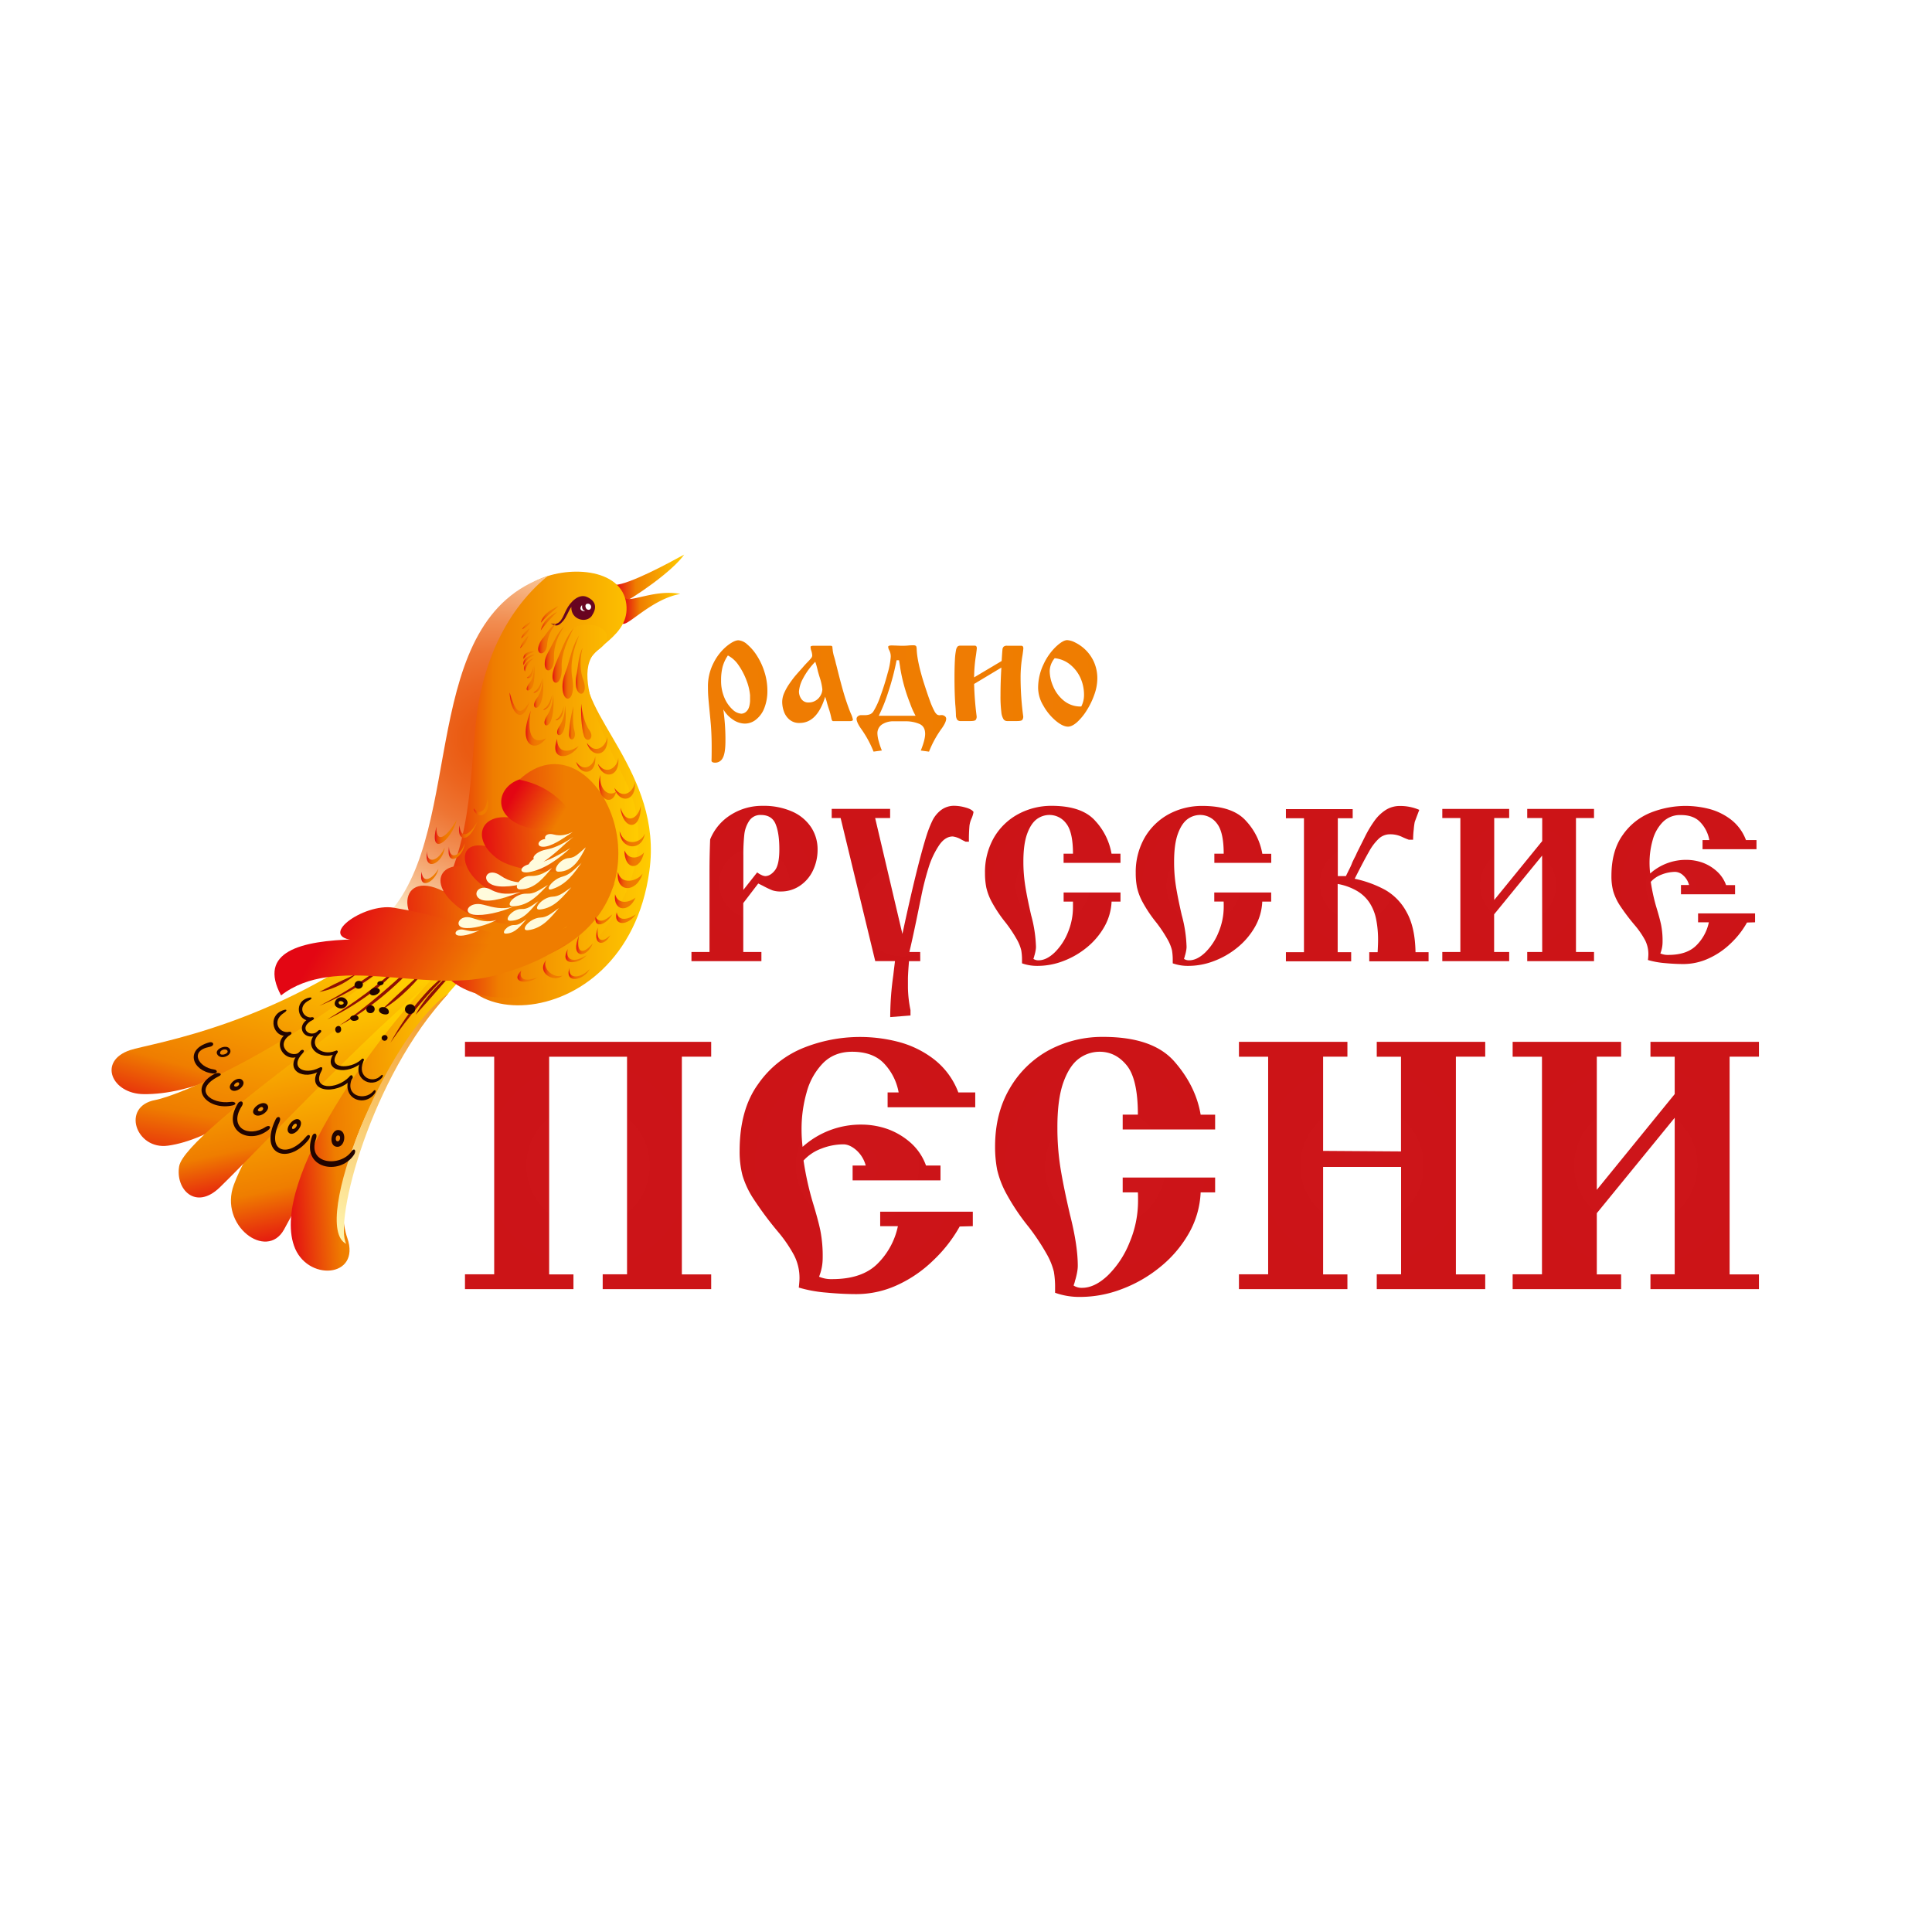 <?xml version="1.0" encoding="UTF-8"?>
<svg xmlns="http://www.w3.org/2000/svg" xmlns:xlink="http://www.w3.org/1999/xlink" id="eb60be0d-dc84-4818-ae18-6ce60ee62b18" data-name="Logo" viewBox="0 0 992.13 992.13">
  <defs>
    <style>.b75cad6e-ebaa-44fc-8c09-049c9e678e09,.bd4d6e5f-e3e9-460f-a5c3-89f7445e3424{fill:#fff;}.a477f34c-6846-405e-b7e0-5e515ca7bff0{fill:url(#e195abca-7d35-468d-a154-9cb2136853a7);}.ed8d90fc-f64b-483b-90ed-31d071a9e185{fill:url(#a6849763-cbb3-4c7b-8a8a-c4195f50099f);}.b977f02f-38c1-4e55-98e9-8883d1bc83cf{fill:url(#fd3a2bf1-9d95-458c-870d-6ae0ac00714e);}.b05ffc44-fba9-4520-b0ad-d52f1d285377{fill:url(#af58d2a7-b2a2-40fe-b6a2-b5e20dc53df0);}.bd3665ac-fff6-4f2d-a0a6-cdbd026aca56{fill:url(#b23adc36-da0b-441b-8199-7877cd018688);}.a3f51b26-57a7-4b68-a57e-74c711b2832a{fill:url(#ea1be839-c39e-4dc8-a810-5dbdd1759466);}.b6f63d2b-5856-4390-be76-423d348c35cb{fill:url(#bcc7849e-0eb7-4937-8374-36317830d0ad);}.f02d7b4a-d974-4bc5-9e75-b03dff217c1b{fill:url(#be7ee60f-3bf9-4803-92c3-5b476a560de9);}.a5d00fbe-f1be-4e67-863a-1d30b7bbe3ca{fill:url(#b4d7c318-6794-4454-95ec-5cb6310d166c);}.ad90015f-1409-43fc-98c1-fbd5bf9a3c7b{fill:url(#f4501625-ff71-40b6-89d7-3ce00d1df74c);}.f9caecdc-5145-49cd-823b-110af3aa9cba{fill:url(#ab631042-1b3b-4358-8d29-27c52855cfde);}.b616d1db-22e6-42dc-86f3-e4f96af8804a{fill:url(#e78ec056-390f-4e3a-8005-67eb14c8b845);}.b426baac-8b53-4829-9776-803c0c7e4bd9{fill:url(#b93bd202-988e-4355-8dd1-5491e00cec37);}.aefe42bc-42d9-45a1-85b8-07a7f55fac81{fill:url(#ad12e1fd-c774-4876-964b-7b571984c114);}.e87914ff-2815-41fc-ba22-54efac135a7e{fill:url(#aeecfeb0-4b7e-4295-933f-1b198fa4c20e);}.eb56327e-93de-4085-9242-5b3b0cffa4d2{fill:url(#f0876bfd-0749-4b0e-9b7a-632dd0b545ff);}.b20bd0a9-7817-45bd-bbc0-3da3787acf00{fill:url(#a75b1c0c-52d9-467c-aaa2-2423e59ad478);}.a101298c-8948-41ee-9ed5-93755681048f,.a1aa1dd3-cca6-46bb-8d13-929d279596fd,.a2039be4-073d-4177-b2a8-2cb09aceeeeb,.a3808a9e-0083-404a-a636-2170b0f5cdaa,.a4908fdd-6055-4bc1-bf88-43ded733f605,.a533f760-0250-434c-9d31-fe608465f272,.a5507f9d-8ec3-4306-94c7-d59c0bd91d2a,.a7172b26-f4e8-41a9-81c6-8fb35fcaafd4,.a781b92c-6306-4c73-8ea2-91a4a3a2cbe7,.a7ad8c97-6a14-494f-a52d-5653682aa0fa,.a825c930-3535-4733-ac24-7e2f67349dd0,.a840595e-e7b7-4efc-9b15-e3a246a1b539,.a94cc162-5f2a-4bbf-b109-851932752aa5,.aac54562-c648-4550-9469-628e3cdd7075,.ac164686-659a-4abe-b7c0-f0a09c8bd9d1,.ac481b79-f3e9-4497-9840-6ce2865a3642,.acce0723-55ba-4807-ab72-d83f99497349,.ae2a47ce-6b4c-46cb-9ecd-4b3023fc6d5a,.af31a40f-7918-46ee-b23e-ef7e87a5d7b8,.af897e51-0eb6-47ae-bd0a-f40bd0b7378a,.afb35de1-0401-4d88-a117-45515fb36db4,.afc62757-0ee9-4096-8309-a9e91ac6a520,.b3056069-7978-4fd6-a4d1-42e9fed82fa3,.b48c7757-7eec-4780-a70c-b6b7136b986e,.b4ba8d7a-d86f-47ce-9b64-fa60b0cfa1a2,.b4bd6acb-6327-4271-8940-d7373430edc4,.b5367964-89ad-4b5d-982c-12d443da357d,.b60011c9-a7ea-464b-a7de-4b5f9c7aad67,.b63dbb9d-c260-440d-9a07-3ca2760d44a9,.b664c6c5-d690-4430-bf58-628e5b80fe45,.b67b105a-d82a-4092-b70d-615285a69705,.b75cad6e-ebaa-44fc-8c09-049c9e678e09,.b86cad09-bd7c-4345-be56-31f63a586249,.b8d3f9b5-1cf5-4b08-af09-24269d08e42f,.b9e4d9c5-a0a0-4f62-8dcd-ce4845928b26,.ba7c5c6f-d7e6-4d55-88f1-ab033b4258d4,.baa2eb72-b116-4ebe-952f-5a8ea71eddf9,.baf3d2f7-c898-4e9a-bc2d-2ea81188ad6f,.bb323505-d2f1-40e3-ac97-54752c38e75c,.bb7356e8-2a83-4de7-bb67-df291bfeb19c,.bc3a2e91-dbfc-4174-b3c3-8a5f99217075,.bd0ccfac-6a41-43ce-8284-7bc1f6ab5456,.beedb7ec-071c-41f2-b54e-4f71971b1f1d,.bf031140-3f5f-4ea7-96fe-c295d10d5395,.bf7af154-26d7-45c8-9f93-fd02f2cf8d0e,.e05e491e-2bad-412f-91eb-2860864be7bf,.e0660eff-9744-4d42-88cc-936c5d5d7c9e,.e38271b3-b1e2-450f-ae74-159ca6ae35bd,.e3a3d06e-3e02-4434-bdbc-618c07c03726,.e3ad7f0c-1db4-4658-b2e5-0a941c3c4c68,.e404711a-e6cd-431b-8de7-7625fe6c369e,.e537699e-a878-408b-b6ec-ea3e46a4873c,.e5667b5b-bd5a-475a-b008-ed15d8c471ab,.e76a224b-994e-4ae6-a865-f2c2e5cfd08a,.e780db04-d0f1-4aa2-a20c-3fcb39e4b2d3,.e94f107b-fb9c-4628-9c99-a1f42b351c6f,.e9595464-263b-42a7-9442-d291502954e6,.ec35e9dc-8a15-407c-8079-111f5f4a4bb9,.edad3f56-df6f-4b8b-b062-1f669d7aa0bb,.ee8f26ec-c2af-4ba2-b9e9-4f98688bd7f4,.eff8529e-4402-4f35-af3e-9f2d923897d8,.f0a16a28-9e5b-4c1f-9e55-f03226355ba6,.f44b84ef-7c35-48b6-ae81-ae18b190ec3b,.f5f2371e-21e0-42b8-b181-5dff914f0ebc,.f7677495-62bb-48e4-94b7-66ffc92c77fa,.f7728408-2e73-4633-8213-142e50c9285a,.f8e033c9-9ea9-474f-9b86-a7d913f1ec63,.f9498891-a2b0-4626-b0d2-0b91948bcfeb,.f98f88ba-cd37-44db-b2a9-6d2f9786c349,.fc6af157-c084-4a7e-a476-2a0f067bcfc0,.fcab3a5f-9095-45d1-b370-4036e325ae1a,.fdea64fd-12ce-4f3c-a5eb-d3994af01161,.fdf036f3-2623-4817-b3b7-01bc02cda2ee,.ff54d703-b36a-45e6-9e76-7b59620bf02f{fill-rule:evenodd;}.a4908fdd-6055-4bc1-bf88-43ded733f605{fill:url(#b189ff94-19f6-45e7-b2c8-95821cdcb4a3);}.bf7af154-26d7-45c8-9f93-fd02f2cf8d0e{fill:url(#b2633b99-3006-46b4-8598-3ff288964d0f);}.a3808a9e-0083-404a-a636-2170b0f5cdaa{fill:url(#faa052bf-2451-4e6e-aca4-c6a3f0da4cea);}.a2039be4-073d-4177-b2a8-2cb09aceeeeb{fill:url(#bcc98554-d86a-4ed8-a9e1-8b26119fe652);}.f98f88ba-cd37-44db-b2a9-6d2f9786c349{fill:url(#e26e1679-cbd7-4de6-afa5-b1d62219b0aa);}.acce0723-55ba-4807-ab72-d83f99497349{fill:url(#a77ffa38-f13e-4573-991b-187724bf8581);}.e94f107b-fb9c-4628-9c99-a1f42b351c6f{fill:url(#f92e6a04-dd7b-4dd0-8302-99e037a799d7);}.f9498891-a2b0-4626-b0d2-0b91948bcfeb{fill:url(#f0e9e819-7431-4b52-acbf-4984e5f4a66b);}.fdf036f3-2623-4817-b3b7-01bc02cda2ee{fill:url(#b563aff8-f71a-410a-8f1e-fce0228be3b5);}.bb323505-d2f1-40e3-ac97-54752c38e75c{fill:url(#a6aeb36d-c703-4411-9112-77276d4af0dd);}.a5507f9d-8ec3-4306-94c7-d59c0bd91d2a{fill:url(#a5b70dc4-6648-4016-9060-dc4dbf8ffcb0);}.b9e4d9c5-a0a0-4f62-8dcd-ce4845928b26{fill:#680420;}.f7677495-62bb-48e4-94b7-66ffc92c77fa{fill:#220400;}.ba7c5c6f-d7e6-4d55-88f1-ab033b4258d4{fill:#8f1003;}.a94cc162-5f2a-4bbf-b109-851932752aa5{fill:url(#ba237b6f-a894-4663-b3e6-1c3c70edd2cb);}.afc62757-0ee9-4096-8309-a9e91ac6a520{fill:url(#b04b7ed7-75c0-4d62-b510-34acc93eb5b0);}.ac481b79-f3e9-4497-9840-6ce2865a3642{fill:url(#ab1a0b9c-30e5-45e4-ba9b-cfa9fe91377f);}.bb7356e8-2a83-4de7-bb67-df291bfeb19c{fill:url(#f7ac1bef-0870-4eba-993c-0aaa1aa3dddf);}.e76a224b-994e-4ae6-a865-f2c2e5cfd08a{fill:url(#a78693f1-6da4-46ed-a5a7-1768a1b8fee5);}.af897e51-0eb6-47ae-bd0a-f40bd0b7378a{fill:url(#a8a82908-fc71-4f5d-b557-06426fac2560);}.a101298c-8948-41ee-9ed5-93755681048f{fill:url(#a7be4887-c0b0-4fde-ae66-c21edf0d72ee);}.afb35de1-0401-4d88-a117-45515fb36db4{fill:url(#b86e06ae-bd30-497f-a528-2e12bd895375);}.fc6af157-c084-4a7e-a476-2a0f067bcfc0{fill:url(#b2435440-ae67-456d-ae46-d41f814f576d);}.e780db04-d0f1-4aa2-a20c-3fcb39e4b2d3{fill:url(#a5ff3c21-598e-4cb2-85f8-86a736d682e0);}.e404711a-e6cd-431b-8de7-7625fe6c369e{fill:url(#b0c9fd13-ea9c-4eaf-9c23-8ceff9887cbd);}.f8e033c9-9ea9-474f-9b86-a7d913f1ec63{fill:url(#faa03f23-2f11-41ec-8760-2cc0e5bb15ee);}.b8d3f9b5-1cf5-4b08-af09-24269d08e42f{fill:url(#e71f3191-8d9a-4831-92cc-ccbde87d7b39);}.bc3a2e91-dbfc-4174-b3c3-8a5f99217075{fill:url(#a73bfb7a-0c8c-4fbf-8f97-de14ec82564c);}.fcab3a5f-9095-45d1-b370-4036e325ae1a{fill:url(#b8c461bc-373a-4382-b009-15d02d795caa);}.e5667b5b-bd5a-475a-b008-ed15d8c471ab{fill:url(#a60ef4a6-b5c0-47aa-be90-0adabbebbf10);}.af31a40f-7918-46ee-b23e-ef7e87a5d7b8{fill:url(#a5dce82c-66ac-4a7f-b707-5694bf7542e2);}.beedb7ec-071c-41f2-b54e-4f71971b1f1d{fill:url(#feb562c3-27b4-4784-a225-9018f88fcc25);}.baf3d2f7-c898-4e9a-bc2d-2ea81188ad6f{fill:url(#e627b8ac-26d3-489e-aa78-364adebb9ada);}.baa2eb72-b116-4ebe-952f-5a8ea71eddf9{fill:url(#b680d556-9eb6-4373-b6ad-fb74ac2c4f7f);}.ee8f26ec-c2af-4ba2-b9e9-4f98688bd7f4{fill:url(#f894dcee-376d-465a-8e67-1d53b97533e0);}.ae2a47ce-6b4c-46cb-9ecd-4b3023fc6d5a{fill:url(#f9df253f-e7ee-4618-ac4b-c7d825f0f8bd);}.e537699e-a878-408b-b6ec-ea3e46a4873c{fill:url(#b1759ff9-50c2-437e-9b68-8787ddbbbe42);}.b60011c9-a7ea-464b-a7de-4b5f9c7aad67{fill:url(#f34d00e2-b4ed-4753-a3a7-4f753afddb8b);}.b67b105a-d82a-4092-b70d-615285a69705{fill:url(#e186bad3-0f44-47fb-9122-3d5d0fd3061c);}.edad3f56-df6f-4b8b-b062-1f669d7aa0bb{fill:url(#bb0ef659-f19a-4093-ae54-356e0d74af5f);}.a7172b26-f4e8-41a9-81c6-8fb35fcaafd4{fill:url(#bd8bcc51-7d9e-49b0-b25a-ab422486ea15);}.e05e491e-2bad-412f-91eb-2860864be7bf{fill:url(#a20c6791-4cb9-4f11-9e88-f8fb120143df);}.f44b84ef-7c35-48b6-ae81-ae18b190ec3b{fill:url(#febd57c9-d585-49cc-87e6-d3920a6d60ef);}.e0660eff-9744-4d42-88cc-936c5d5d7c9e{fill:url(#bb70a015-f8a0-404a-9301-a58bbd5b8c7e);}.e3ad7f0c-1db4-4658-b2e5-0a941c3c4c68{fill:url(#bbb4a739-26f4-4f6b-8e7e-3ec9c8c6a3ca);}.ac164686-659a-4abe-b7c0-f0a09c8bd9d1{fill:url(#bd51aa79-aa0e-4426-9eb5-02498723c1f1);}.e9595464-263b-42a7-9442-d291502954e6{fill:url(#f19f8614-0704-46f3-ae8f-a73ab70372b2);}.a533f760-0250-434c-9d31-fe608465f272{fill:url(#b2d4296e-a729-4f98-8182-064ccc797401);}.a825c930-3535-4733-ac24-7e2f67349dd0{fill:url(#bebdf364-36ec-4478-8bd4-5e2c29ce4c8a);}.b5367964-89ad-4b5d-982c-12d443da357d{fill:url(#bad24d37-2525-4076-b855-e0732951603c);}.a1aa1dd3-cca6-46bb-8d13-929d279596fd{fill:url(#e6b3bd41-212f-4908-a9fb-2e7734750682);}.f7728408-2e73-4633-8213-142e50c9285a{fill:url(#e9eeeeab-ab0e-4ce8-95f8-21718c70be3f);}.a781b92c-6306-4c73-8ea2-91a4a3a2cbe7{fill:url(#ae095e28-5fee-42e5-857f-790d5d86c89c);}.e3a3d06e-3e02-4434-bdbc-618c07c03726{fill:url(#bbc25f8a-83da-461f-9395-06452bcf4fbe);}.bd0ccfac-6a41-43ce-8284-7bc1f6ab5456{fill:url(#b08d42e0-ea6f-4687-acae-ae34de5a0981);}.f0a16a28-9e5b-4c1f-9e55-f03226355ba6{fill:url(#b542a77f-d3a9-4dda-b9ca-350364f354a0);}.b86cad09-bd7c-4345-be56-31f63a586249{fill:url(#bf2fc418-ab19-437b-9688-59cd19169ca7);}.ec35e9dc-8a15-407c-8079-111f5f4a4bb9{fill:url(#af54090b-0df0-407b-9fdd-b83933d6862b);}.e38271b3-b1e2-450f-ae74-159ca6ae35bd{fill:url(#fa5e9897-ea15-44ef-b3d8-48a48c5f9d13);}.b3056069-7978-4fd6-a4d1-42e9fed82fa3{fill:url(#b74e87c2-edea-468e-9b95-d20cd180d9fe);}.b48c7757-7eec-4780-a70c-b6b7136b986e{fill:url(#b442e577-1e49-486d-b104-4195b1e4dbdb);}.b664c6c5-d690-4430-bf58-628e5b80fe45{fill:url(#fe0d4de2-09c0-40c6-a223-bc8e16fea70a);}.bf031140-3f5f-4ea7-96fe-c295d10d5395{fill:url(#f4708fd1-0711-4cd2-9471-2db32d811518);}.b63dbb9d-c260-440d-9a07-3ca2760d44a9{fill:url(#b3d7f6db-f283-4830-a70f-f43f943ef6ba);}.a7ad8c97-6a14-494f-a52d-5653682aa0fa{fill:url(#a883fbb4-65f8-4c0f-9517-9f86f90a2cad);}.fdea64fd-12ce-4f3c-a5eb-d3994af01161{fill:url(#a2f1bb5a-35f4-4fc6-96cb-a0c4047ca371);}.b4bd6acb-6327-4271-8940-d7373430edc4{fill:url(#fcb382c9-6a7d-467a-a8fe-d4025618b3a8);}.eff8529e-4402-4f35-af3e-9f2d923897d8{fill:url(#a840c78e-3b35-4695-ba1b-bfa931082b22);}.b4ba8d7a-d86f-47ce-9b64-fa60b0cfa1a2{fill:url(#baf28281-cfca-4a66-b61c-e6d8a0b77dcb);}.f5f2371e-21e0-42b8-b181-5dff914f0ebc{fill:url(#b34d378d-a1a9-45f7-a301-4f67d1b3b9ad);}.aac54562-c648-4550-9469-628e3cdd7075{fill:url(#a1b23069-2b33-4843-9032-acecd14a81b0);}.ff54d703-b36a-45e6-9e76-7b59620bf02f{fill:url(#f8c946f5-ee11-4e24-b7f6-93a29786ade7);}.a840595e-e7b7-4efc-9b15-e3a246a1b539{fill:#fffbdc;}</style>
    <radialGradient id="e195abca-7d35-468d-a154-9cb2136853a7" cx="387.47" cy="453.69" r="36.33" gradientUnits="userSpaceOnUse">
      <stop offset="0" stop-color="#cd151a"></stop>
      <stop offset="1" stop-color="#cc1417"></stop>
    </radialGradient>
    <radialGradient id="a6849763-cbb3-4c7b-8a8a-c4195f50099f" cx="463.52" cy="468.06" r="46.2" xlink:href="#e195abca-7d35-468d-a154-9cb2136853a7"></radialGradient>
    <radialGradient id="fd3a2bf1-9d95-458c-870d-6ae0ac00714e" cx="540.62" cy="454.92" r="38.08" xlink:href="#e195abca-7d35-468d-a154-9cb2136853a7"></radialGradient>
    <radialGradient id="af58d2a7-b2a2-40fe-b6a2-b5e20dc53df0" cx="618.04" cy="454.92" r="38.08" xlink:href="#e195abca-7d35-468d-a154-9cb2136853a7"></radialGradient>
    <radialGradient id="b23adc36-da0b-441b-8199-7877cd018688" cx="696.93" cy="453.69" r="38.27" xlink:href="#e195abca-7d35-468d-a154-9cb2136853a7"></radialGradient>
    <radialGradient id="ea1be839-c39e-4dc8-a810-5dbdd1759466" cx="779.59" cy="454.48" r="39.01" xlink:href="#e195abca-7d35-468d-a154-9cb2136853a7"></radialGradient>
    <radialGradient id="bcc7849e-0eb7-4937-8374-36317830d0ad" cx="864.75" cy="454.45" r="38.98" xlink:href="#e195abca-7d35-468d-a154-9cb2136853a7"></radialGradient>
    <linearGradient id="be7ee60f-3bf9-4803-92c3-5b476a560de9" x1="363.55" y1="360.23" x2="394.07" y2="360.23" gradientUnits="userSpaceOnUse">
      <stop offset="0" stop-color="#ef7c04"></stop>
      <stop offset="0.1" stop-color="#ef7c03"></stop>
      <stop offset="1" stop-color="#ef7d00"></stop>
    </linearGradient>
    <linearGradient id="b4d7c318-6794-4454-95ec-5cb6310d166c" x1="401.75" y1="351.43" x2="438.03" y2="351.43" xlink:href="#be7ee60f-3bf9-4803-92c3-5b476a560de9"></linearGradient>
    <linearGradient id="f4501625-ff71-40b6-89d7-3ce00d1df74c" x1="439.86" y1="358.66" x2="485.89" y2="358.66" xlink:href="#be7ee60f-3bf9-4803-92c3-5b476a560de9"></linearGradient>
    <linearGradient id="ab631042-1b3b-4358-8d29-27c52855cfde" x1="490.16" y1="350.96" x2="525.51" y2="350.96" xlink:href="#be7ee60f-3bf9-4803-92c3-5b476a560de9"></linearGradient>
    <linearGradient id="e78ec056-390f-4e3a-8005-67eb14c8b845" x1="533.1" y1="350.94" x2="563.5" y2="350.94" xlink:href="#be7ee60f-3bf9-4803-92c3-5b476a560de9"></linearGradient>
    <radialGradient id="b93bd202-988e-4355-8dd1-5491e00cec37" cx="301.97" cy="598.54" r="63.37" xlink:href="#e195abca-7d35-468d-a154-9cb2136853a7"></radialGradient>
    <radialGradient id="ad12e1fd-c774-4876-964b-7b571984c114" cx="440.32" cy="598.5" r="63.32" xlink:href="#e195abca-7d35-468d-a154-9cb2136853a7"></radialGradient>
    <radialGradient id="aeecfeb0-4b7e-4295-933f-1b198fa4c20e" cx="567.5" cy="599.25" r="61.86" xlink:href="#e195abca-7d35-468d-a154-9cb2136853a7"></radialGradient>
    <radialGradient id="f0876bfd-0749-4b0e-9b7a-632dd0b545ff" cx="699.46" cy="598.54" r="63.37" xlink:href="#e195abca-7d35-468d-a154-9cb2136853a7"></radialGradient>
    <radialGradient id="a75b1c0c-52d9-467c-aaa2-2423e59ad478" cx="840.02" cy="598.54" r="63.37" xlink:href="#e195abca-7d35-468d-a154-9cb2136853a7"></radialGradient>
    <linearGradient id="b189ff94-19f6-45e7-b2c8-95821cdcb4a3" x1="187.83" y1="632.54" x2="166.35" y2="531.5" gradientUnits="userSpaceOnUse">
      <stop offset="0" stop-color="#e30613"></stop>
      <stop offset="0.3" stop-color="#ef7d00"></stop>
      <stop offset="1" stop-color="#fc0"></stop>
    </linearGradient>
    <linearGradient id="b2633b99-3006-46b4-8598-3ff288964d0f" x1="117.56" y1="589.94" x2="149.5" y2="478.53" xlink:href="#b189ff94-19f6-45e7-b2c8-95821cdcb4a3"></linearGradient>
    <linearGradient id="faa052bf-2451-4e6e-aca4-c6a3f0da4cea" x1="134.33" y1="614.69" x2="155.16" y2="496.52" xlink:href="#b189ff94-19f6-45e7-b2c8-95821cdcb4a3"></linearGradient>
    <linearGradient id="bcc98554-d86a-4ed8-a9e1-8b26119fe652" x1="176.5" y1="607.51" x2="157.25" y2="516.93" xlink:href="#b189ff94-19f6-45e7-b2c8-95821cdcb4a3"></linearGradient>
    <linearGradient id="e26e1679-cbd7-4de6-afa5-b1d62219b0aa" x1="143.4" y1="577.97" x2="235.17" y2="571.56" xlink:href="#b189ff94-19f6-45e7-b2c8-95821cdcb4a3"></linearGradient>
    <linearGradient id="a77ffa38-f13e-4573-991b-187724bf8581" x1="315.76" y1="297.96" x2="351.33" y2="297.96" xlink:href="#b189ff94-19f6-45e7-b2c8-95821cdcb4a3"></linearGradient>
    <linearGradient id="f92e6a04-dd7b-4dd0-8302-99e037a799d7" x1="319.68" y1="312.45" x2="349.33" y2="312.45" xlink:href="#b189ff94-19f6-45e7-b2c8-95821cdcb4a3"></linearGradient>
    <linearGradient id="f0e9e819-7431-4b52-acbf-4984e5f4a66b" x1="218.66" y1="404.9" x2="334.24" y2="404.9" xlink:href="#b189ff94-19f6-45e7-b2c8-95821cdcb4a3"></linearGradient>
    <radialGradient id="b563aff8-f71a-410a-8f1e-fce0228be3b5" cx="415" cy="395.47" r="127.15" gradientTransform="translate(-95.55 47.07) scale(0.84 0.84)" gradientUnits="userSpaceOnUse">
      <stop offset="0" stop-color="#ea580e"></stop>
      <stop offset="0.14" stop-color="#ea5b12"></stop>
      <stop offset="0.27" stop-color="#ec651f"></stop>
      <stop offset="0.42" stop-color="#ee7533"></stop>
      <stop offset="0.56" stop-color="#f18c50"></stop>
      <stop offset="0.7" stop-color="#f5aa75"></stop>
      <stop offset="0.85" stop-color="#f9cea3"></stop>
      <stop offset="0.99" stop-color="#fff8d8"></stop>
      <stop offset="1" stop-color="#fffbdc"></stop>
    </radialGradient>
    <linearGradient id="a6aeb36d-c703-4411-9112-77276d4af0dd" x1="225.15" y1="416.62" x2="327.86" y2="416.62" xlink:href="#b189ff94-19f6-45e7-b2c8-95821cdcb4a3"></linearGradient>
    <radialGradient id="a5b70dc4-6648-4016-9060-dc4dbf8ffcb0" cx="415" cy="525.61" r="203.82" gradientTransform="translate(-95.55 47.07) scale(0.84 0.84)" gradientUnits="userSpaceOnUse">
      <stop offset="0" stop-color="#ef7d00"></stop>
      <stop offset="1" stop-color="#fff7b2"></stop>
    </radialGradient>
    <linearGradient id="ba237b6f-a894-4663-b3e6-1c3c70edd2cb" x1="189.35" y1="472.91" x2="248.64" y2="470.84" gradientUnits="userSpaceOnUse">
      <stop offset="0" stop-color="#e30613"></stop>
      <stop offset="1" stop-color="#ef7d00"></stop>
    </linearGradient>
    <linearGradient id="b04b7ed7-75c0-4d62-b510-34acc93eb5b0" x1="206.54" y1="462.45" x2="262.21" y2="460.51" xlink:href="#ba237b6f-a894-4663-b3e6-1c3c70edd2cb"></linearGradient>
    <linearGradient id="ab1a0b9c-30e5-45e4-ba9b-cfa9fe91377f" x1="229.59" y1="449.69" x2="274.87" y2="448.11" xlink:href="#ba237b6f-a894-4663-b3e6-1c3c70edd2cb"></linearGradient>
    <linearGradient id="f7ac1bef-0870-4eba-993c-0aaa1aa3dddf" x1="244.84" y1="434.66" x2="288.16" y2="433.15" xlink:href="#ba237b6f-a894-4663-b3e6-1c3c70edd2cb"></linearGradient>
    <linearGradient id="a78693f1-6da4-46ed-a5a7-1768a1b8fee5" x1="187.7" y1="442.85" x2="254.08" y2="476.67" xlink:href="#ba237b6f-a894-4663-b3e6-1c3c70edd2cb"></linearGradient>
    <linearGradient id="a8a82908-fc71-4f5d-b557-06426fac2560" x1="264.37" y1="406.67" x2="287.82" y2="420.21" xlink:href="#ba237b6f-a894-4663-b3e6-1c3c70edd2cb"></linearGradient>
    <linearGradient id="a7be4887-c0b0-4fde-ae66-c21edf0d72ee" x1="227.45" y1="443.17" x2="291.72" y2="440.93" xlink:href="#ba237b6f-a894-4663-b3e6-1c3c70edd2cb"></linearGradient>
    <linearGradient id="b86e06ae-bd30-497f-a528-2e12bd895375" x1="288.84" y1="342.53" x2="297.39" y2="342.53" gradientUnits="userSpaceOnUse">
      <stop offset="0" stop-color="#e30613"></stop>
      <stop offset="0" stop-color="#e30813"></stop>
      <stop offset="0.06" stop-color="#e6270e"></stop>
      <stop offset="0.13" stop-color="#e94209"></stop>
      <stop offset="0.21" stop-color="#eb5806"></stop>
      <stop offset="0.3" stop-color="#ed6903"></stop>
      <stop offset="0.41" stop-color="#ee7401"></stop>
      <stop offset="0.57" stop-color="#ef7b00"></stop>
      <stop offset="1" stop-color="#ef7d00"></stop>
    </linearGradient>
    <linearGradient id="b2435440-ae67-456d-ae46-d41f814f576d" x1="283.71" y1="336.51" x2="294.63" y2="336.51" xlink:href="#b86e06ae-bd30-497f-a528-2e12bd895375"></linearGradient>
    <linearGradient id="a5ff3c21-598e-4cb2-85f8-86a736d682e0" x1="279.71" y1="332.99" x2="289.67" y2="332.99" xlink:href="#b86e06ae-bd30-497f-a528-2e12bd895375"></linearGradient>
    <linearGradient id="b0c9fd13-ea9c-4eaf-9c23-8ceff9887cbd" x1="279.64" y1="364.54" x2="284.28" y2="364.54" xlink:href="#b86e06ae-bd30-497f-a528-2e12bd895375"></linearGradient>
    <linearGradient id="faa03f23-2f11-41ec-8760-2cc0e5bb15ee" x1="286.15" y1="369.87" x2="290.52" y2="369.87" xlink:href="#b86e06ae-bd30-497f-a528-2e12bd895375"></linearGradient>
    <linearGradient id="e71f3191-8d9a-4831-92cc-ccbde87d7b39" x1="274.27" y1="355.82" x2="279" y2="355.82" xlink:href="#b86e06ae-bd30-497f-a528-2e12bd895375"></linearGradient>
    <linearGradient id="a73bfb7a-0c8c-4fbf-8f97-de14ec82564c" x1="270.47" y1="348.21" x2="274.51" y2="348.21" xlink:href="#b86e06ae-bd30-497f-a528-2e12bd895375"></linearGradient>
    <linearGradient id="b8c461bc-373a-4382-b009-15d02d795caa" x1="292.28" y1="371.24" x2="295.21" y2="371.24" xlink:href="#b86e06ae-bd30-497f-a528-2e12bd895375"></linearGradient>
    <linearGradient id="a60ef4a6-b5c0-47aa-be90-0adabbebbf10" x1="298.39" y1="370.65" x2="303.7" y2="370.65" xlink:href="#b86e06ae-bd30-497f-a528-2e12bd895375"></linearGradient>
    <linearGradient id="a5dce82c-66ac-4a7f-b707-5694bf7542e2" x1="295.64" y1="344.43" x2="300.27" y2="344.43" xlink:href="#b86e06ae-bd30-497f-a528-2e12bd895375"></linearGradient>
    <linearGradient id="feb562c3-27b4-4784-a225-9018f88fcc25" x1="276.35" y1="327.41" x2="286.5" y2="327.41" xlink:href="#b86e06ae-bd30-497f-a528-2e12bd895375"></linearGradient>
    <linearGradient id="e627b8ac-26d3-489e-aa78-364adebb9ada" x1="277.68" y1="318.96" x2="286.09" y2="318.96" xlink:href="#b86e06ae-bd30-497f-a528-2e12bd895375"></linearGradient>
    <linearGradient id="b680d556-9eb6-4373-b6ad-fb74ac2c4f7f" x1="278.92" y1="360.71" x2="283.47" y2="360.71" xlink:href="#b86e06ae-bd30-497f-a528-2e12bd895375"></linearGradient>
    <linearGradient id="f894dcee-376d-465a-8e67-1d53b97533e0" x1="285.26" y1="366.22" x2="289.53" y2="366.22" xlink:href="#b86e06ae-bd30-497f-a528-2e12bd895375"></linearGradient>
    <linearGradient id="f9df253f-e7ee-4618-ac4b-c7d825f0f8bd" x1="273.96" y1="352.03" x2="278.37" y2="352.03" xlink:href="#b86e06ae-bd30-497f-a528-2e12bd895375"></linearGradient>
    <linearGradient id="b1759ff9-50c2-437e-9b68-8787ddbbbe42" x1="270.52" y1="345.08" x2="273.96" y2="345.08" xlink:href="#b86e06ae-bd30-497f-a528-2e12bd895375"></linearGradient>
    <linearGradient id="f34d00e2-b4ed-4753-a3a7-4f753afddb8b" x1="269.07" y1="341.49" x2="273.96" y2="341.49" xlink:href="#b86e06ae-bd30-497f-a528-2e12bd895375"></linearGradient>
    <linearGradient id="e186bad3-0f44-47fb-9122-3d5d0fd3061c" x1="268.76" y1="338.87" x2="274.65" y2="338.87" xlink:href="#b86e06ae-bd30-497f-a528-2e12bd895375"></linearGradient>
    <linearGradient id="bb0ef659-f19a-4093-ae54-356e0d74af5f" x1="268.83" y1="336.48" x2="274.38" y2="336.48" xlink:href="#b86e06ae-bd30-497f-a528-2e12bd895375"></linearGradient>
    <linearGradient id="bd8bcc51-7d9e-49b0-b25a-ab422486ea15" x1="277.82" y1="315.51" x2="286.78" y2="315.51" xlink:href="#b86e06ae-bd30-497f-a528-2e12bd895375"></linearGradient>
    <linearGradient id="a20c6791-4cb9-4f11-9e88-f8fb120143df" x1="267.07" y1="329.64" x2="271.35" y2="329.64" xlink:href="#b86e06ae-bd30-497f-a528-2e12bd895375"></linearGradient>
    <linearGradient id="febd57c9-d585-49cc-87e6-d3920a6d60ef" x1="267.63" y1="325.23" x2="271.9" y2="325.23" xlink:href="#b86e06ae-bd30-497f-a528-2e12bd895375"></linearGradient>
    <linearGradient id="bb70a015-f8a0-404a-9301-a58bbd5b8c7e" x1="268.18" y1="321.23" x2="272.45" y2="321.23" xlink:href="#b86e06ae-bd30-497f-a528-2e12bd895375"></linearGradient>
    <linearGradient id="bbb4a739-26f4-4f6b-8e7e-3ec9c8c6a3ca" x1="261.7" y1="361.37" x2="271.9" y2="361.37" xlink:href="#b86e06ae-bd30-497f-a528-2e12bd895375"></linearGradient>
    <linearGradient id="bd51aa79-aa0e-4426-9eb5-02498723c1f1" x1="285.14" y1="383.86" x2="297.11" y2="383.86" xlink:href="#b86e06ae-bd30-497f-a528-2e12bd895375"></linearGradient>
    <linearGradient id="f19f8614-0704-46f3-ae8f-a73ab70372b2" x1="269.97" y1="373.87" x2="280.3" y2="373.87" xlink:href="#b86e06ae-bd30-497f-a528-2e12bd895375"></linearGradient>
    <linearGradient id="b2d4296e-a729-4f98-8182-064ccc797401" x1="301.38" y1="382.64" x2="311.93" y2="382.64" xlink:href="#b86e06ae-bd30-497f-a528-2e12bd895375"></linearGradient>
    <linearGradient id="bebdf364-36ec-4478-8bd4-5e2c29ce4c8a" x1="290.38" y1="490.72" x2="301.24" y2="490.72" xlink:href="#b86e06ae-bd30-497f-a528-2e12bd895375"></linearGradient>
    <linearGradient id="bad24d37-2525-4076-b855-e0732951603c" x1="291.96" y1="499.91" x2="302.76" y2="499.91" xlink:href="#b86e06ae-bd30-497f-a528-2e12bd895375"></linearGradient>
    <linearGradient id="e6b3bd41-212f-4908-a9fb-2e7734750682" x1="230.36" y1="437.06" x2="238.69" y2="437.06" xlink:href="#b86e06ae-bd30-497f-a528-2e12bd895375"></linearGradient>
    <linearGradient id="e9eeeeab-ab0e-4ce8-95f8-21718c70be3f" x1="219.05" y1="439.47" x2="228.36" y2="439.47" xlink:href="#b86e06ae-bd30-497f-a528-2e12bd895375"></linearGradient>
    <linearGradient id="ae095e28-5fee-42e5-857f-790d5d86c89c" x1="243.24" y1="414.29" x2="250.72" y2="414.29" xlink:href="#b86e06ae-bd30-497f-a528-2e12bd895375"></linearGradient>
    <linearGradient id="bbc25f8a-83da-461f-9395-06452bcf4fbe" x1="278.89" y1="497.63" x2="288.84" y2="497.63" xlink:href="#b86e06ae-bd30-497f-a528-2e12bd895375"></linearGradient>
    <linearGradient id="b08d42e0-ea6f-4687-acae-ae34de5a0981" x1="265.75" y1="501.24" x2="276.03" y2="501.24" xlink:href="#b86e06ae-bd30-497f-a528-2e12bd895375"></linearGradient>
    <linearGradient id="b542a77f-d3a9-4dda-b9ca-350364f354a0" x1="223.27" y1="427.14" x2="234.56" y2="427.14" xlink:href="#b86e06ae-bd30-497f-a528-2e12bd895375"></linearGradient>
    <linearGradient id="bf2fc418-ab19-437b-9688-59cd19169ca7" x1="216.24" y1="449.82" x2="225.19" y2="449.82" xlink:href="#b86e06ae-bd30-497f-a528-2e12bd895375"></linearGradient>
    <linearGradient id="af54090b-0df0-407b-9fdd-b83933d6862b" x1="306.2" y1="480.24" x2="313.37" y2="480.24" xlink:href="#b86e06ae-bd30-497f-a528-2e12bd895375"></linearGradient>
    <linearGradient id="fa5e9897-ea15-44ef-b3d8-48a48c5f9d13" x1="235.7" y1="426.24" x2="245.03" y2="426.24" xlink:href="#b86e06ae-bd30-497f-a528-2e12bd895375"></linearGradient>
    <linearGradient id="b74e87c2-edea-468e-9b95-d20cd180d9fe" x1="295.89" y1="485.08" x2="304.41" y2="485.08" xlink:href="#b86e06ae-bd30-497f-a528-2e12bd895375"></linearGradient>
    <linearGradient id="b442e577-1e49-486d-b104-4195b1e4dbdb" x1="307.57" y1="404.32" x2="316.4" y2="404.32" xlink:href="#b86e06ae-bd30-497f-a528-2e12bd895375"></linearGradient>
    <linearGradient id="fe0d4de2-09c0-40c6-a223-bc8e16fea70a" x1="316.4" y1="471.29" x2="326.46" y2="471.29" xlink:href="#b86e06ae-bd30-497f-a528-2e12bd895375"></linearGradient>
    <linearGradient id="f4708fd1-0711-4cd2-9471-2db32d811518" x1="305.74" y1="472.12" x2="314.47" y2="472.12" xlink:href="#b86e06ae-bd30-497f-a528-2e12bd895375"></linearGradient>
    <linearGradient id="b3d7f6db-f283-4830-a70f-f43f943ef6ba" x1="315.75" y1="462.83" x2="326.32" y2="462.83" xlink:href="#b86e06ae-bd30-497f-a528-2e12bd895375"></linearGradient>
    <linearGradient id="a883fbb4-65f8-4c0f-9517-9f86f90a2cad" x1="317.26" y1="451.92" x2="330.04" y2="451.92" xlink:href="#b86e06ae-bd30-497f-a528-2e12bd895375"></linearGradient>
    <linearGradient id="a2f1bb5a-35f4-4fc6-96cb-a0c4047ca371" x1="320.67" y1="440.75" x2="330.73" y2="440.75" xlink:href="#b86e06ae-bd30-497f-a528-2e12bd895375"></linearGradient>
    <linearGradient id="fcb382c9-6a7d-467a-a8fe-d4025618b3a8" x1="318.19" y1="430.8" x2="331.14" y2="430.8" xlink:href="#b86e06ae-bd30-497f-a528-2e12bd895375"></linearGradient>
    <linearGradient id="a840c78e-3b35-4695-ba1b-bfa931082b22" x1="318.6" y1="418.67" x2="329.08" y2="418.67" xlink:href="#b86e06ae-bd30-497f-a528-2e12bd895375"></linearGradient>
    <linearGradient id="baf28281-cfca-4a66-b61c-e6d8a0b77dcb" x1="315.57" y1="405.82" x2="326.12" y2="405.82" xlink:href="#b86e06ae-bd30-497f-a528-2e12bd895375"></linearGradient>
    <linearGradient id="b34d378d-a1a9-45f7-a301-4f67d1b3b9ad" x1="307.03" y1="393.42" x2="317.59" y2="393.42" xlink:href="#b86e06ae-bd30-497f-a528-2e12bd895375"></linearGradient>
    <linearGradient id="a1b23069-2b33-4843-9032-acecd14a81b0" x1="295.87" y1="392.3" x2="305.73" y2="392.3" xlink:href="#b86e06ae-bd30-497f-a528-2e12bd895375"></linearGradient>
    <linearGradient id="f8c946f5-ee11-4e24-b7f6-93a29786ade7" x1="181.87" y1="454.5" x2="247.34" y2="492.3" xlink:href="#ba237b6f-a894-4663-b3e6-1c3c70edd2cb"></linearGradient>
  </defs>
  <title>511Монтажная область 3</title>
  <g id="ea897a0e-c274-4e5f-a2c4-778017492cc2" data-name="White">
    <rect class="bd4d6e5f-e3e9-460f-a5c3-89f7445e3424" width="992.13" height="992.13"></rect>
    <path class="a477f34c-6846-405e-b7e0-5e515ca7bff0" d="M381.69,463.75v25.13H391v4.69H355.08v-4.69h9.27V448q0-8.72.33-16.95a26.56,26.56,0,0,1,10.63-12.62,29.85,29.85,0,0,1,16.3-4.61,36.08,36.08,0,0,1,15.21,2.94,22.45,22.45,0,0,1,9.71,8.07,20.47,20.47,0,0,1,3.32,11.34,24.6,24.6,0,0,1-2.45,11,19.39,19.39,0,0,1-6.79,7.79,17.22,17.22,0,0,1-9.62,2.84,13,13,0,0,1-4.36-.6,49.38,49.38,0,0,1-4.8-2.29c-1.17-.58-2-1-2.46-1.2Zm0-6.71,7.14-9.05a10.56,10.56,0,0,0,2.26,1.37,5.19,5.19,0,0,0,1.83.54q2.67,0,5-2.94t2.29-11c0-5.37-.64-9.63-1.91-12.75s-3.83-4.69-7.47-4.69a6.77,6.77,0,0,0-6.05,2.94,15.83,15.83,0,0,0-2.56,7.14,95.49,95.49,0,0,0-.49,10.69V457Z"></path>
    <path class="ed8d90fc-f64b-483b-90ed-31d071a9e185" d="M472.57,493.57H466.8q-.45,5.35-.55,8.62v5a61.43,61.43,0,0,0,1.31,11.51v2.78l-10.41.82a153.41,153.41,0,0,1,1.58-21.49c.18-1.6.47-4,.87-7.25H449.46l-17.78-73.49H427.1v-4.69h30v4.69h-7.69l14,59.54q7.51-35.07,12.48-50.82a60.17,60.17,0,0,1,2.94-7.41,15.39,15.39,0,0,1,4.37-5.35,11.08,11.08,0,0,1,7.08-2.23,21.61,21.61,0,0,1,5.51.87c2.15.58,3.53,1.35,4.14,2.29a14.24,14.24,0,0,1-1,3.33,12.36,12.36,0,0,0-1.09,3.81,78.45,78.45,0,0,0-.27,8.13h-1.69c-.44-.22-.74-.37-.93-.44l-1.09-.55a11.74,11.74,0,0,0-4.58-1.69c-2.69,0-5.07,1.57-7.14,4.69a44,44,0,0,0-5.34,11.45,145,145,0,0,0-3.68,14.45q-1.56,7.64-2.48,12.11-2.4,11.49-3.66,16.62h5.56Z"></path>
    <path class="b977f02f-38c1-4e55-98e9-8883d1bc83cf" d="M575.4,443.09H546.18V438.4H551q0-11.23-3.52-15.57a10.68,10.68,0,0,0-8.59-4.33,11,11,0,0,0-6.43,2.12q-3.06,2.24-5,7.58t-1.93,14.34a79.73,79.73,0,0,0,1,12.6c.63,4,1.64,9,3,14.88A68.71,68.71,0,0,1,532,486.21a10.37,10.37,0,0,1-.14,1.58c-.09.59-.21,1.17-.35,1.75s-.27,1-.38,1.36a6.49,6.49,0,0,1-.25.9,4.7,4.7,0,0,0-.19.63,4.65,4.65,0,0,0,2.67.71q4,0,8.21-4a30.29,30.29,0,0,0,6.84-10.36A33.7,33.7,0,0,0,551,465.66c0-1.2,0-2.09,0-2.67h-4.8V458.3H575.4V463h-4.58a28.62,28.62,0,0,1-3.76,13,37.69,37.69,0,0,1-9,10.58,42.85,42.85,0,0,1-12.19,7A36.72,36.72,0,0,1,533,496a23,23,0,0,1-8.17-1.31v-1.58a28.4,28.4,0,0,0-.39-5.07,21.44,21.44,0,0,0-2.23-5.56,70.06,70.06,0,0,0-5.73-8.62,70,70,0,0,1-7-10.36,29.39,29.39,0,0,1-3-7.77,37.46,37.46,0,0,1-.66-7.33,35.54,35.54,0,0,1,4.64-18.35A32,32,0,0,1,523,418,35.84,35.84,0,0,1,540,413.81q15.65,0,22.46,7.74a33.11,33.11,0,0,1,8.34,16.85h4.58Z"></path>
    <path class="b05ffc44-fba9-4520-b0ad-d52f1d285377" d="M652.82,443.09H623.6V438.4h4.8q0-11.23-3.52-15.57a10.68,10.68,0,0,0-8.59-4.33,11,11,0,0,0-6.43,2.12q-3.06,2.24-5,7.58t-1.93,14.34a79.73,79.73,0,0,0,.95,12.6c.64,4,1.64,9,3,14.88a68.71,68.71,0,0,1,2.45,16.19,10.37,10.37,0,0,1-.14,1.58c-.09.59-.21,1.17-.35,1.75s-.27,1-.38,1.36a6.49,6.49,0,0,1-.25.9,4.7,4.7,0,0,0-.19.63,4.65,4.65,0,0,0,2.67.71q4,0,8.21-4a30.29,30.29,0,0,0,6.84-10.36,33.7,33.7,0,0,0,2.67-13.14c0-1.2,0-2.09-.05-2.67h-4.8V458.3h29.22V463h-4.58a28.5,28.5,0,0,1-3.76,13,37.69,37.69,0,0,1-9,10.58,42.85,42.85,0,0,1-12.19,7A36.71,36.71,0,0,1,610.41,496a23,23,0,0,1-8.18-1.31v-1.58a29.46,29.46,0,0,0-.38-5.07,21.9,21.9,0,0,0-2.24-5.56,71,71,0,0,0-5.72-8.62,69.42,69.42,0,0,1-7-10.36,29.39,29.39,0,0,1-3-7.77,37.46,37.46,0,0,1-.66-7.33,35.54,35.54,0,0,1,4.64-18.35A32,32,0,0,1,600.37,418a35.84,35.84,0,0,1,17.07-4.14q15.64,0,22.46,7.74a33.11,33.11,0,0,1,8.34,16.85h4.58Z"></path>
    <path class="bd3665ac-fff6-4f2d-a0a6-cdbd026aca56" d="M687,449.9h4.15l1.52-3.11a29.36,29.36,0,0,0,1.8-4c.58-1.2,1-2.08,1.31-2.65s.64-1.28,1-2.15l4.25-8.5a58,58,0,0,1,4.8-8,21.33,21.33,0,0,1,5.75-5.53,13.44,13.44,0,0,1,7.39-2.07,24.38,24.38,0,0,1,9.87,2q-2.08,5.44-2.35,6.27a32.71,32.71,0,0,0-.49,3.7,45.55,45.55,0,0,0-.33,5.35h-2.23a38.3,38.3,0,0,1-3.54-1.48,13.87,13.87,0,0,0-6.06-1.3,8.44,8.44,0,0,0-5.78,2.23,27,27,0,0,0-5,6.6q-2.53,4.37-7.39,14a58,58,0,0,1,15.65,5.72,28.61,28.61,0,0,1,11,11.4q4.37,7.74,4.58,20.6h6.71v4.69H703.15v-4.69h4.3q.22-4.25.22-6.05a53.68,53.68,0,0,0-1-10.93,24.31,24.31,0,0,0-3.35-8.37,19.56,19.56,0,0,0-6.44-6.1,30.08,30.08,0,0,0-9.95-3.6v35.05h6.93v4.69H660.35v-4.69h9.27v-68.8h-9.27v-4.69h34.29v4.69H687Z"></path>
    <path class="a3f51b26-57a7-4b68-a57e-74c711b2832a" d="M791.91,439.38l-24.64,30.15v19.35H775v4.69H740.66v-4.69h9.27v-68.8h-9.27v-4.69H775v4.69h-7.68v42.09l24.64-30.26V420.08h-7.69v-4.69h34.3v4.69h-9.27v68.8h9.27v4.69h-34.3v-4.69h7.69Z"></path>
    <path class="b6f63d2b-5856-4390-be76-423d348c35cb" d="M863.22,454.48h4.15a9.9,9.9,0,0,0-3.06-5,6.31,6.31,0,0,0-4-1.75,19.27,19.27,0,0,0-6.92,1.34,14.13,14.13,0,0,0-5.67,3.79,96.58,96.58,0,0,0,2.78,12.76q1.8,5.88,2.51,9.27a41.84,41.84,0,0,1,.76,8.83,15.94,15.94,0,0,1-1.14,5.89,9.54,9.54,0,0,0,4.14.76q9.65,0,14.53-5.07a23.42,23.42,0,0,0,6.24-11.67H872v-4.58h29.27v4.58l-4.14.11a44.81,44.81,0,0,1-8.45,10.8,40.07,40.07,0,0,1-11.39,7.71,31,31,0,0,1-12.76,2.81q-4.47,0-9.65-.49a42.8,42.8,0,0,1-8.62-1.58,29.55,29.55,0,0,0,.22-2.95,15.69,15.69,0,0,0-1.74-7.33,44.64,44.64,0,0,0-5.07-7.39A106.29,106.29,0,0,1,831.87,465a28.21,28.21,0,0,1-3.46-7.42,29.71,29.71,0,0,1-.9-7.74q0-13,5.84-21.1a31.9,31.9,0,0,1,14.5-11.5,48.91,48.91,0,0,1,17.88-3.38,49.48,49.48,0,0,1,11.56,1.44,31.55,31.55,0,0,1,11.31,5.35,23.73,23.73,0,0,1,8,10.76H902v4.69h-27.7v-4.69h3.49a17.85,17.85,0,0,0-4.39-8.91q-3.51-4-10.33-3.95a12.39,12.39,0,0,0-9.19,3.6,21,21,0,0,0-5.18,9.21A42.22,42.22,0,0,0,847.08,443a45.4,45.4,0,0,0,.33,5.56,27.54,27.54,0,0,1,18.65-7,24.94,24.94,0,0,1,8.39,1.48,22.29,22.29,0,0,1,7.31,4.5,17.36,17.36,0,0,1,4.63,7H891v4.69H863.22Z"></path>
    <path class="f02d7b4a-d974-4bc5-9e75-b03dff217c1b" d="M371.48,364.31c0,.27.13,1.22.32,2.84a106.25,106.25,0,0,1,.73,13.33q0,6.3-1.38,8.74a4.27,4.27,0,0,1-3.86,2.43c-1.11,0-1.75-.28-1.91-.85v-.49c.05-1.05.08-3.33.08-6.82,0-3.77-.13-7.46-.4-11.09q-.29-3.37-.74-7.89c-.29-3-.5-5.25-.61-6.74s-.16-3.18-.16-5a26.13,26.13,0,0,1,2.87-12.33,26.75,26.75,0,0,1,6.68-8.55q3.82-3.09,6.1-3.09a7.57,7.57,0,0,1,4.5,2.09,25,25,0,0,1,4.94,5.73,34.22,34.22,0,0,1,3.9,8.35,31.52,31.52,0,0,1,1.53,9.79,23.69,23.69,0,0,1-1.51,8.68,13.69,13.69,0,0,1-4.18,5.95,9.06,9.06,0,0,1-5.93,2.19,10.88,10.88,0,0,1-6.22-2.15A14.87,14.87,0,0,1,371.48,364.31Zm2.31-27.71a19.49,19.49,0,0,0-2.72,5.83,27.77,27.77,0,0,0-.77,7.09,21.83,21.83,0,0,0,1.7,8.78,17.11,17.11,0,0,0,4.21,6.07,7.18,7.18,0,0,0,4.49,2.13,3.89,3.89,0,0,0,2.84-1.42c.92-.92,1.47-2.58,1.63-5V357a27.77,27.77,0,0,0-1.75-7.4,35.33,35.33,0,0,0-4.08-7.9A15,15,0,0,0,373.79,336.6Z"></path>
    <path class="a5d00fbe-f1be-4e67-863a-1d30b7bbe3ca" d="M418,331.6h8.44c.57,0,.91.18,1,.53s0,.58.08.93.07.76.14,1.22.18,1.05.34,1.75.44,1.48.65,2.24.42,1.59.61,2.51c.16.52.38,1.35.65,2.48q2.57,10.32,4.22,15.44c1.14,3.44,2.07,6,2.8,7.72a12.47,12.47,0,0,1,1.06,3.13c0,.52-.56.77-1.67.77h-8.48c-.4,0-.7-.44-.89-1.34a40.36,40.36,0,0,0-1.1-4.34c-.24-.65-.57-1.7-1-3.13-.3-1.17-.66-2.41-1.1-3.74q-4.1,13.49-13.15,13.49a7.65,7.65,0,0,1-5.25-1.77,9.6,9.6,0,0,1-2.84-4.25,15,15,0,0,1-.83-4.83,11.57,11.57,0,0,1,1.07-4.65,28.63,28.63,0,0,1,2.8-4.92q1.72-2.46,2.88-3.82c.77-.91,2-2.29,3.68-4.16.73-.87,1.57-1.8,2.53-2.79a26.92,26.92,0,0,0,1.93-2.13,2.25,2.25,0,0,0,.53-1.34,9.53,9.53,0,0,0-.61-2.8,6.21,6.21,0,0,1-.25-1.67C416.31,331.78,416.88,331.6,418,331.6Zm.65,8.25a36.74,36.74,0,0,0-6.6,9.18,16.57,16.57,0,0,0-1.76,6.06,6.62,6.62,0,0,0,1.26,3.9,4.2,4.2,0,0,0,3.69,1.74,6.64,6.64,0,0,0,3.81-1.09,7.06,7.06,0,0,0,2.44-2.7,6.64,6.64,0,0,0,.81-2.95,29.06,29.06,0,0,0-1.34-6.05q-.81-2.61-1.05-3.66A42.9,42.9,0,0,0,418.67,339.85Z"></path>
    <path class="ad90015f-1409-43fc-98c1-fbd5bf9a3c7b" d="M465.41,370.4h-6.33a10.61,10.61,0,0,0-6.16,1.63,5.45,5.45,0,0,0-2.34,4.79,16.29,16.29,0,0,0,.69,3.9,35.55,35.55,0,0,0,1.59,4.68l-4.27.57a55.69,55.69,0,0,0-6.38-11.71q-2.35-3.33-2.35-5.2a1.72,1.72,0,0,1,.57-1.13,2.52,2.52,0,0,1,1.78-.69h1.59a7.66,7.66,0,0,0,3.07-.47,4,4,0,0,0,1.64-1.44,39.26,39.26,0,0,0,3.66-8q2.11-5.76,3.67-11.68a38.16,38.16,0,0,0,1.57-8.27,6.9,6.9,0,0,0-.73-3.41,4,4,0,0,1-.57-1.83c0-.46.63-.69,1.91-.69l2.44.08c1.35.06,2.2.08,2.56.08,1,0,2.14,0,3.33-.12s2.1-.12,2.72-.12a2,2,0,0,1,1.24.3c.26.21.4.74.43,1.61q.19,6.21,3.65,17.29,1.92,6,3.23,9.53a38.48,38.48,0,0,0,2.18,5,5.2,5.2,0,0,0,1.46,1.87,2.89,2.89,0,0,0,1.46.33,2.24,2.24,0,0,1,.73-.09,2.7,2.7,0,0,1,1.75.57,1.66,1.66,0,0,1,.69,1.27c0,1.16-.72,2.78-2.15,4.84a53.43,53.43,0,0,0-6.67,12.1l-4.22-.57q2.23-5.56,2.23-8.58c0-2.62-1.05-4.35-3.17-5.18A17.82,17.82,0,0,0,465.41,370.4Zm-14.14-2.84h18.9a39.66,39.66,0,0,1-2.81-6.33,86,86,0,0,1-5.12-18.54c0-.24-.1-.76-.22-1.54s-.24-1.49-.34-2.11h-1.26A127,127,0,0,1,456,355.79,82.81,82.81,0,0,1,451.27,367.56Z"></path>
    <path class="f9caecdc-5145-49cd-823b-110af3aa9cba" d="M500.23,347.85l14.14-8.41c.19-3.08.33-5,.41-5.77a2.44,2.44,0,0,1,.61-1.58,2.49,2.49,0,0,1,1.79-.49h7.23c.73,0,1.1.45,1.1,1.34,0,.33-.14,1.47-.41,3.42a66.29,66.29,0,0,0-1,11.49,148.37,148.37,0,0,0,1.35,20,2.72,2.72,0,0,1-.53,1.89c-.36.36-1.29.54-2.81.54h-4.91a2.3,2.3,0,0,1-1.83-.87,8.46,8.46,0,0,1-1.16-3.78,64.64,64.64,0,0,1-.43-8.59q0-6.94.45-14.22l-14,8.41a164.23,164.23,0,0,0,1.3,16.62,2.72,2.72,0,0,1-.52,1.89c-.36.36-1.29.54-2.81.54h-4.87a2.24,2.24,0,0,1-1.75-.63,4.56,4.56,0,0,1-.69-2.62c-.08-2.25-.19-4-.33-5.24q-.4-6-.4-13.65c0-3.68.07-6.72.2-9.1a33.27,33.27,0,0,1,.57-5.12,3.86,3.86,0,0,1,.85-1.95,2.06,2.06,0,0,1,1.34-.41h7.44c.7,0,1.06.45,1.06,1.34,0,.25-.14,1.38-.41,3.42A76.77,76.77,0,0,0,500.23,347.85Z"></path>
    <path class="b616d1db-22e6-42dc-86f3-e4f96af8804a" d="M533.1,353.42a27.86,27.86,0,0,1,2.73-12.17,29.92,29.92,0,0,1,6.38-9.12q3.64-3.4,5.81-3.41a10.33,10.33,0,0,1,4.14,1.24,20.72,20.72,0,0,1,5.2,3.67,20.35,20.35,0,0,1,4.39,6.26,20.6,20.6,0,0,1,1.75,8.7,24.6,24.6,0,0,1-1.49,8,39.11,39.11,0,0,1-3.88,8.09,28.79,28.79,0,0,1-5,6.15c-1.77,1.55-3.32,2.32-4.68,2.32-1.81,0-3.95-1.05-6.42-3.13a28,28,0,0,1-6.27-7.7A18,18,0,0,1,533.1,353.42Zm8.5-15.4a10.68,10.68,0,0,0-2.56,6.67,20.65,20.65,0,0,0,1.72,7.63,18.83,18.83,0,0,0,5.43,7.4,13.56,13.56,0,0,0,9.06,3.09,12.72,12.72,0,0,0,1.42-6.06,20.94,20.94,0,0,0-1.83-8.61,18.83,18.83,0,0,0-5.32-6.89A15,15,0,0,0,541.6,338Z"></path>
    <path class="b426baac-8b53-4829-9776-803c0c7e4bd9" d="M282,542.66V654.43h12.48V662h-55.7v-7.61h15V542.66h-15V535H365.21v7.62H350.15V654.43h15.06V662H309.5v-7.61H322V542.66Z"></path>
    <path class="aefe42bc-42d9-45a1-85b8-07a7f55fac81" d="M437.84,598.54h6.73a16.06,16.06,0,0,0-5-8.06c-2.25-1.89-4.4-2.83-6.47-2.83a31.23,31.23,0,0,0-11.25,2.17,23.19,23.19,0,0,0-9.21,6.15,156.21,156.21,0,0,0,4.52,20.73q2.93,9.56,4.07,15a67.93,67.93,0,0,1,1.24,14.35,25.78,25.78,0,0,1-1.86,9.57,15.71,15.71,0,0,0,6.73,1.24q15.69,0,23.61-8.24a38.06,38.06,0,0,0,10.14-18.95H452v-7.44h47.56v7.44l-6.73.17a72.9,72.9,0,0,1-13.73,17.54A65.16,65.16,0,0,1,460.6,660a50.27,50.27,0,0,1-20.73,4.56q-7.26,0-15.67-.79a68.48,68.48,0,0,1-14-2.57c.24-2.19.36-3.78.36-4.78a25.44,25.44,0,0,0-2.84-11.92,70.89,70.89,0,0,0-8.23-12,175.94,175.94,0,0,1-12.58-16.91,46,46,0,0,1-5.63-12,48.58,48.58,0,0,1-1.46-12.58q0-21.17,9.48-34.27A51.89,51.89,0,0,1,412.86,538a78.25,78.25,0,0,1,47.83-3.14,51.06,51.06,0,0,1,18.37,8.68A38.85,38.85,0,0,1,492.13,561h8.68v7.62h-45V561h5.67a29,29,0,0,0-7.13-14.48q-5.72-6.42-16.78-6.42-9.12,0-14.92,5.84a34.12,34.12,0,0,0-8.42,15,68.55,68.55,0,0,0-2.61,19,75.25,75.25,0,0,0,.53,9,44.7,44.7,0,0,1,30.29-11.43,40.58,40.58,0,0,1,13.64,2.39A36.68,36.68,0,0,1,468,587.16a28.39,28.39,0,0,1,7.53,11.38h7.44v7.62H437.84Z"></path>
    <path class="e87914ff-2815-41fc-ba22-54efac135a7e" d="M624,580H576.53v-7.62h7.8q0-18.24-5.72-25.28t-14-7a17.75,17.75,0,0,0-10.45,3.45q-5,3.63-8.1,12.31T543,579.14a130.46,130.46,0,0,0,1.55,20.46q1.56,9.75,4.92,24.18,4,15.76,4,26.31a16.72,16.72,0,0,1-.23,2.57c-.14.94-.34,1.89-.57,2.83s-.44,1.68-.62,2.21a9.43,9.43,0,0,1-.4,1.47,6.21,6.21,0,0,0-.31,1,7.51,7.51,0,0,0,4.34,1.16q6.55,0,13.33-6.47A49,49,0,0,0,580.07,638a54.62,54.62,0,0,0,4.34-21.34c0-2,0-3.4-.08-4.34h-7.8v-7.62H624v7.62h-7.44a46.35,46.35,0,0,1-6.11,21.12,60.84,60.84,0,0,1-14.66,17.18A69.41,69.41,0,0,1,576,662a59.67,59.67,0,0,1-20.9,4,37.27,37.27,0,0,1-13.29-2.13v-2.56a46.68,46.68,0,0,0-.62-8.24,35.24,35.24,0,0,0-3.63-9,115.32,115.32,0,0,0-9.3-14,112.42,112.42,0,0,1-11.33-16.83,48.46,48.46,0,0,1-4.88-12.62A62.05,62.05,0,0,1,511,588.71q0-17,7.53-29.8A51.89,51.89,0,0,1,538.8,539.2a58.12,58.12,0,0,1,27.72-6.73q25.43,0,36.49,12.58t13.55,27.36H624Z"></path>
    <path class="eb56327e-93de-4085-9242-5b3b0cffa4d2" d="M679.45,599.25v55.18h12.48V662h-55.7v-7.61h15V542.66h-15V535h55.7v7.62H679.45v48.39l40,.27V542.66H707V535H762.7v7.62H747.64V654.43H762.7V662H707v-7.61h12.49V599.25Z"></path>
    <path class="b20bd0a9-7817-45bd-bbc0-3da3787acf00" d="M860,574l-40,49v31.44h12.49V662H776.78v-7.61h15.06V542.66H776.78V535h55.71v7.62H820V611l40-49.16V542.66H847.55V535h55.71v7.62H888.2V654.43h15.06V662H847.55v-7.61H860Z"></path>
    <path class="a4908fdd-6055-4bc1-bf88-43ded733f605" d="M226.16,500.83c-34.45,28-64.9,103.33-80.33,130.61-9,16.12-33.48-2.2-25.76-23C134.81,568.48,185.51,527.14,226.16,500.83Z"></path>
    <path class="bf7af154-26d7-45c8-9f93-fd02f2cf8d0e" d="M222,477.4C189.92,507,121.86,562.55,73.77,561.86c-16.39-.14-23.7-16.94-7-22.59,10.6-3.59,79.36-12.95,144.25-67.38Z"></path>
    <path class="a3808a9e-0083-404a-a636-2170b0f5cdaa" d="M229.05,484.71c-33.62,27.69-100.3,97.82-142.74,103.61-16.53,2.34-24.25-20.12-6.61-23.43,11.43-2.06,73-26.59,139.7-85.83Z"></path>
    <path class="a2039be4-073d-4177-b2a8-2cb09aceeeeb" d="M235.94,492.29c-40.23,30.31-99.89,94.92-123,117.38C100.5,621.8,90,610.77,92,598.92c3-18.18,122.35-98.23,134.2-111.46Z"></path>
    <path class="f98f88ba-cd37-44db-b2a9-6d2f9786c349" d="M228.5,495.73c-36.1,36.51-89.14,109.95-77.57,143.84,6.34,18.74,34.58,16.81,27.42-3.86-4.55-13.22-9.1-58,57.45-132Z"></path>
    <path class="acce0723-55ba-4807-ab72-d83f99497349" d="M351.33,284.8c-5.65,8.27-25.35,22.05-34.17,26.32.55-3.17-1.65-6.48-1.38-10.75C323.09,300.1,343.06,289.35,351.33,284.8Z"></path>
    <path class="e94f107b-fb9c-4628-9c99-a1f42b351c6f" d="M349.33,305c-13.09-2.61-26.73,5.1-28.66,1.8a49.16,49.16,0,0,0-.83,13.5C322.6,321.44,334.72,307.66,349.33,305Z"></path>
    <path class="f9498891-a2b0-4626-b0d2-0b91948bcfeb" d="M333.48,447.23C321,538.3,209.48,532,238.14,470.52c-2.75,5.92-14.19,17.63-18.32,7.16-3.17-7.72.82-16,4.41-24.25,9.5-22.18,10.74-49.6,14.05-73.3,4.13-29.76,9.51-67,36.65-81.7,15.29-8.13,44.5-7.3,46.71,11.85,1.92,16.81-18.19,21.49-20.4,31.83C296,366.22,340.51,396.8,333.48,447.23Z"></path>
    <path class="fdf036f3-2623-4817-b3b7-01bc02cda2ee" d="M281.27,295.81c-67.38,22.05-41.89,128.83-81.43,173.05,17.22,6.48,24.39-1.51,31.27-19.15,10.2-25.35,10.34-48.5,13.23-78.53C247,345,257.29,315.52,281.27,295.81Z"></path>
    <path class="bb323505-d2f1-40e3-ac97-54752c38e75c" d="M295,322.13c-29.62,11.85-20.66,50.7-23,79.22-1.93,21.36-2.35,33.76-20,53-8.55,9.23-17.64,17.91-24.25,28.1-10.06,16,9.92,31,34.72,29.9,21.35-.83,81.29-51.53,61.31-105.4-4.55-12.4-34.31-60.9-16.53-73.3C318.33,325.85,306.62,317.44,295,322.13Z"></path>
    <path class="a5507f9d-8ec3-4306-94c7-d59c0bd91d2a" d="M230.56,509.92c-32,21.91-71.64,119.73-52.76,128.82C171.46,627.17,190.33,553.05,230.56,509.92Z"></path>
    <path class="b9e4d9c5-a0a0-4f62-8dcd-ce4845928b26" d="M303.86,316.34c-2.89,3.86-10.74,1.93-10.47-4.68-1.65,2.34-2.48,5.37-4.41,7.44s-3.17,3-6.2,1c5.1,1.65,6.2-3.44,8-6.89,2.21-4.41,6.62-8.54,10.75-6.61C306.2,308.76,306.62,312.21,303.86,316.34Z"></path>
    <path class="b75cad6e-ebaa-44fc-8c09-049c9e678e09" d="M301.52,310c-.83.28-1.1,1.11-.69,2.07a1.54,1.54,0,0,0,1.93,1,1.64,1.64,0,0,0-1.24-3Z"></path>
    <path class="b75cad6e-ebaa-44fc-8c09-049c9e678e09" d="M298.9,310.69c0,1.66,0,2.48,1.66,3.17C298.21,314,297.25,312.48,298.9,310.69Z"></path>
    <path class="f7677495-62bb-48e4-94b7-66ffc92c77fa" d="M109.18,551.25c2.62.28,2.89-1.79.69-2.06-7.85-1-12.81-9.51-2.34-11.58,3-.55,2.2-2.89,0-2.34C94.58,538.85,98.85,550,109.18,551.25Z"></path>
    <path class="f7677495-62bb-48e4-94b7-66ffc92c77fa" d="M119.51,567.65c2.48-.55,1.24-2.2-1.1-1.79-10.06,1.38-19.7-6.2-6.2-13.09,2.76-1.24,0-2.34-1.93-1.38C95.82,559.24,107.11,570.54,119.51,567.65Z"></path>
    <path class="f7677495-62bb-48e4-94b7-66ffc92c77fa" d="M130.54,572.2c2.75,2.61,9.5-2.62,6.33-5.24-2.75-2.07-8.81,2.89-6.33,5.24Zm4.27-3.59c1.24,1-1.1,2.9-2.21,1.8C131.78,569.85,134,567.93,134.81,568.61Z"></path>
    <path class="f7677495-62bb-48e4-94b7-66ffc92c77fa" d="M111.39,541.06c1.37,3.58,7.71,1.24,6.88-1.79-1.1-3.59-7.85-.83-6.88,1.79Zm1.65-.28c-.14-1.93,3.72-2.62,3.86-.82C116.9,541.47,113,542.3,113,540.78Z"></path>
    <path class="ba7c5c6f-d7e6-4d55-88f1-ab033b4258d4" d="M205.9,495c-5,7.85-20.67,20.39-37.89,28.52C181.51,515.43,195.84,504.69,205.9,495Z"></path>
    <path class="ba7c5c6f-d7e6-4d55-88f1-ab033b4258d4" d="M216.24,491.32c-4.83,8-24.67,26.59-41.75,35.13C187.72,517.91,206.45,501.24,216.24,491.32Z"></path>
    <path class="ba7c5c6f-d7e6-4d55-88f1-ab033b4258d4" d="M218,497.93c-1.52,3.59-13.09,16-21.77,20.4C206.59,508.4,209.35,506.2,218,497.93Z"></path>
    <path class="ba7c5c6f-d7e6-4d55-88f1-ab033b4258d4" d="M182.89,500.14C180,503,172.7,507.85,164,509.37,177.11,502.48,176,503.58,182.89,500.14Z"></path>
    <path class="f7677495-62bb-48e4-94b7-66ffc92c77fa" d="M148.31,581.7c2.62,2.48,8.13-4,5.65-6.47s-8.13,4-5.65,6.47Zm3.86-4.54c1,.69-1,3.17-2.07,2.48C149.41,579,151.2,576.47,152.17,577.16Z"></path>
    <path class="f7677495-62bb-48e4-94b7-66ffc92c77fa" d="M172.7,588.87c4.41.82,5.78-7.72,1.51-8.54s-5.65,7.85-1.51,8.54Zm1-5.79c1.52,0,1.1,3.17-.41,3C172,586.11,172.15,582.94,173.66,583.08Z"></path>
    <path class="f7677495-62bb-48e4-94b7-66ffc92c77fa" d="M137.56,580.46c2.07-1.51,1-3-1.1-1.79-9,5.93-19.15.14-12.4-10.47,1.79-2.62-.83-3.44-1.93-1.51C113.73,580.46,127.64,588,137.56,580.46Z"></path>
    <path class="f7677495-62bb-48e4-94b7-66ffc92c77fa" d="M118.41,559.38c2.34,2.76,8.82-2.2,5.93-4.82-2.21-2.2-7.86,2.34-5.93,4.82Zm4.14-3.44c1.1,1-1.11,2.75-2.21,1.79C119.65,557.18,121.72,555.25,122.55,555.94Z"></path>
    <path class="f7677495-62bb-48e4-94b7-66ffc92c77fa" d="M158.37,585.42c1.65-2.06.41-3.58-1.1-1.79-9.1,11.3-21,8.13-13.78-7.44,1.24-2.75-1-3.44-1.93-1.38C132.74,593,147.9,598.37,158.37,585.42Z"></path>
    <path class="f7677495-62bb-48e4-94b7-66ffc92c77fa" d="M181.79,593c1.38-2.2.14-3.72-1.24-1.79-5.51,8.13-23,7-18.32-6.34,1.1-3-1.11-3.58-1.93-1.51C154.23,600,174.35,604.16,181.79,593Z"></path>
    <path class="f7677495-62bb-48e4-94b7-66ffc92c77fa" d="M148.31,531.69c1.65-.41,1.65-2.07.14-1.79-5,1-9.23-5.51-2.62-9.78,1.79-1.11,1.52-1.93.14-1.52C136.46,521.36,140.46,533.89,148.31,531.69Z"></path>
    <path class="f7677495-62bb-48e4-94b7-66ffc92c77fa" d="M155.2,540.92c1.1-1.1.27-2.34-.69-1.24-4.27,5-13.92-2.62-5.51-8.27,1.65-1.1,0-1.92-1.24-1.1C138,536.1,148.17,548.08,155.2,540.92Z"></path>
    <path class="f7677495-62bb-48e4-94b7-66ffc92c77fa" d="M164,530.59c1.1-1,.55-2.21-.42-1.24-4.27,4-11-1.38-3-5.65,1.52-.83.14-1.66-1.1-1.1C150.24,526.87,157.13,536.1,164,530.59Z"></path>
    <path class="f7677495-62bb-48e4-94b7-66ffc92c77fa" d="M164.71,549.6c1.37-1,.69-1.93-.83-1.24-7.58,3.86-15.43-.14-8.41-7.58,1.52-1.51-.27-2.2-1.24-1.1C144.73,549.6,156.3,555.39,164.71,549.6Z"></path>
    <path class="f7677495-62bb-48e4-94b7-66ffc92c77fa" d="M172.7,540.92c1.38-.69.69-1.65-.55-1.24-7.17,2.89-14.61-3.31-7.72-9.23,1.38-1.24-.14-2.07-1.1-1.1C154.1,537.2,164.71,545.33,172.7,540.92Z"></path>
    <path class="f7677495-62bb-48e4-94b7-66ffc92c77fa" d="M180.69,554.15c1.24-1.24-.14-2.35-1.24-1.24-6.75,7-19.7,6.75-14.33-3,1-1.93-.41-2.48-1.24-1.11C156,560.9,172.7,562.83,180.69,554.15Z"></path>
    <path class="f7677495-62bb-48e4-94b7-66ffc92c77fa" d="M186.48,544.92c1-1.11,0-1.66-1.11-.69-5.51,5-17.36,4.68-12.4-3.17,1.11-1.52-.14-2.07-1-1C164.29,550.43,179.17,552.63,186.48,544.92Z"></path>
    <path class="f7677495-62bb-48e4-94b7-66ffc92c77fa" d="M192.4,561.59c1-1.38.28-2.48-.69-1.24-4.27,5.1-14.74,2.61-11-6.34,1-1.93-.55-2.48-1.24-1.1C174.76,564.07,187,568.89,192.4,561.59Z"></path>
    <path class="f7677495-62bb-48e4-94b7-66ffc92c77fa" d="M196,553.6c1.1-1.24.55-2.21-.41-1.24-4.14,4.41-12.26.82-9.09-7,.68-1.79-.42-2.34-1-1.1C180.27,553.6,190.61,559.52,196,553.6Z"></path>
    <path class="a94cc162-5f2a-4bbf-b109-851932752aa5" d="M223,481.26c25.9,11.44,50.84,5.51,61-.69,7.58-4.68,17-11.71,8.54-14.46-11.16-3.86-41.6,8-57-3.45C205.76,440.48,200.67,471.2,223,481.26Z"></path>
    <path class="afc62757-0ee9-4096-8309-a9e91ac6a520" d="M235.11,465.69c12.95,10.34,47.67,12.4,61.31,9.65,9-1.79,15.57-12.95,7.44-17.36-12.95-6.89-27.14,11.85-51.25-6.62C232.77,436.21,214.86,449.57,235.11,465.69Z"></path>
    <path class="ac481b79-f3e9-4497-9840-6ce2865a3642" d="M253,457.84c18,8.68,40,4.55,45.33,1.1,22.46-14.33,13.92-17.77-13.78-14.46-9.92,1.24-20.39-3.86-23.69-5.65C232.63,424,232.91,448.06,253,457.84Z"></path>
    <path class="bb7356e8-2a83-4de7-bb67-df291bfeb19c" d="M255.91,441.31c10.48,7.16,36.38,8,48.78,4.13,8.13-2.48,10.88-7.72,6.75-14.33-5.79-9.09-23.42-1.79-39.13-8.4C247.79,412.51,239.66,430,255.91,441.31Z"></path>
    <path class="e76a224b-994e-4ae6-a865-f2c2e5cfd08a" d="M309.79,460.73c-11.58,25.35-36.51,27-66.28,28.94-20.39,1.24-40.64-5.51-60.76-6.75-20.94-1.38,4-19.29,19.29-16.81,19.57,3.17,32.38,7.71,44.51,11.16C274.24,485.12,293,481.68,309.79,460.73Z"></path>
    <path class="af897e51-0eb6-47ae-bd0a-f40bd0b7378a" d="M305.93,427.25c-7.17-12.53-14.19-22.45-26.18-26.59-20.94-7.3-34.31,18.33-7,24.8A106.3,106.3,0,0,0,305.93,427.25Z"></path>
    <path class="a101298c-8948-41ee-9ed5-93755681048f" d="M281.68,490.08c69.17-31.28,23.7-125.52-15-89.69C303.17,407.55,314.06,453.57,281.68,490.08Z"></path>
    <path class="afb35de1-0401-4d88-a117-45515fb36db4" d="M297.39,326.26c-3.45,5.65-4,9.37-6.2,16.67-1,2.76-2.35,5.65-2.35,9.65,0,9.23,7,8.4,5.1-4C292.56,340.73,294.49,333.29,297.39,326.26Z"></path>
    <path class="fc6af157-c084-4a7e-a476-2a0f067bcfc0" d="M294.63,322.4c-3.58,4.69-4.82,7.58-7.3,13.64-1,2.35-3.31,7.17-3.58,10.61-.55,6.2,5.23,5.38,4.68-4.13C288.16,335.63,291.6,328.19,294.63,322.4Z"></path>
    <path class="e780db04-d0f1-4aa2-a20c-3fcb39e4b2d3" d="M289.67,321.71c-3.72,3.72-4.82,7-7.44,11.85-1,1.79-2.34,4-2.48,6.62-.55,6.06,5.1,5.51,4.69-2.62C284.3,332.05,286.5,326.26,289.67,321.71Z"></path>
    <path class="e404711a-e6cd-431b-8de7-7625fe6c369e" d="M284,356.57c.55,3.45.28,10.89-1.38,14.19-1.92,3.59-4.68,1.24-1.65-3.3A20,20,0,0,0,284,356.57Z"></path>
    <path class="f8e033c9-9ea9-474f-9b86-a7d913f1ec63" d="M290.08,362.22c.69,3.31.69,10.47-1,13.64-1.79,3.45-4.68,1.1-1.65-3.17A18.25,18.25,0,0,0,290.08,362.22Z"></path>
    <path class="b8d3f9b5-1cf5-4b08-af09-24269d08e42f" d="M278.65,348.17c.69,3.31.41,10.47-1.38,13.64-1.93,3.44-4.68,1.1-1.65-3.17C277.82,355.75,278.65,351.89,278.65,348.17Z"></path>
    <path class="bc3a2e91-dbfc-4174-b3c3-8a5f99217075" d="M274.24,341.83c.55,2.76.28,9.51-1.1,11.3-2.21,2.89-4.14,1.24-1.1-2.62C273.83,348.31,274.24,344.86,274.24,341.83Z"></path>
    <path class="fcab3a5f-9095-45d1-b370-4036e325ae1a" d="M294.49,362.77a59.55,59.55,0,0,0-2.2,14.88c.27,3.59,4,2.35,2.62-2.62C294.08,372.14,294.22,366.49,294.49,362.77Z"></path>
    <path class="e5667b5b-bd5a-475a-b008-ed15d8c471ab" d="M298.49,361.39c-.28,3.17,0,12.27,1.38,16.54,1.24,4,5.92,1.38,2.75-3C300.42,371.87,298.76,365.53,298.49,361.39Z"></path>
    <path class="af31a40f-7918-46ee-b23e-ef7e87a5d7b8" d="M299.18,332.6c-2.21,4.68-2.07,8-3,13.36a19.33,19.33,0,0,0-.28,7c1.38,5.79,6.34,3.58,3.58-4C297.66,344,297.8,337.83,299.18,332.6Z"></path>
    <path class="beedb7ec-071c-41f2-b54e-4f71971b1f1d" d="M286.5,319.37c-3.86,2.62-4.68,4.41-7.44,8a10.91,10.91,0,0,0-2.62,5c-.82,4.41,4.14,4.41,4.55-1.65A18,18,0,0,1,286.5,319.37Z"></path>
    <path class="baf3d2f7-c898-4e9a-bc2d-2ea81188ad6f" d="M286.09,314.14c-4.27,2.48-7.17,4.68-8.41,9.64C278.24,322.54,284.71,315.52,286.09,314.14Z"></path>
    <path class="baa2eb72-b116-4ebe-952f-5a8ea71eddf9" d="M283.47,356.85c-.41,3.86-1,7.16-4.55,7.71C281.27,363.05,282.92,359.47,283.47,356.85Z"></path>
    <path class="ee8f26ec-c2af-4ba2-b9e9-4f98688bd7f4" d="M289.53,362.5c-.27,3.72-.69,6.89-4.27,7.44C287.6,368.42,289.12,365,289.53,362.5Z"></path>
    <path class="ae2a47ce-6b4c-46cb-9ecd-4b3023fc6d5a" d="M278.37,348.31c-.41,3.85-.82,7.16-4.41,7.44C276.31,354.23,278,350.79,278.37,348.31Z"></path>
    <path class="e537699e-a878-408b-b6ec-ea3e46a4873c" d="M274,342c-.27,3.31-.68,7-3.44,6.06C272.45,346.79,273.69,344,274,342Z"></path>
    <path class="b60011c9-a7ea-464b-a7de-4b5f9c7aad67" d="M274,338.11c-2.61.69-6.2,3.72-4.4,6.75A11.5,11.5,0,0,1,274,338.11Z"></path>
    <path class="b67b105a-d82a-4092-b70d-615285a69705" d="M274.65,336.18c-2.48,0-6.61,1.93-5.78,5.38A12,12,0,0,1,274.65,336.18Z"></path>
    <path class="edad3f56-df6f-4b8b-b062-1f669d7aa0bb" d="M274.38,334.67c-2.21-.42-5.93.55-5.51,3.72A10.62,10.62,0,0,1,274.38,334.67Z"></path>
    <path class="a7172b26-f4e8-41a9-81c6-8fb35fcaafd4" d="M286.78,311.24c-4.69,2.21-8,4.41-9,8.55C278.51,318.55,285.4,312.48,286.78,311.24Z"></path>
    <path class="e05e491e-2bad-412f-91eb-2860864be7bf" d="M271.35,326.4c-1,3.17-1.66,4.41-4.28,6.47A16.68,16.68,0,0,1,271.35,326.4Z"></path>
    <path class="f44b84ef-7c35-48b6-ae81-ae18b190ec3b" d="M271.9,322.68c-1.1,2.75-1.93,3.44-4.27,5.1C268.59,325.43,269.42,324.61,271.9,322.68Z"></path>
    <path class="e0660eff-9744-4d42-88cc-936c5d5d7c9e" d="M272.45,319.37c-1.24,2.07-2.07,2.62-4.27,3.72C269.28,321.16,270.11,320.61,272.45,319.37Z"></path>
    <path class="e3ad7f0c-1db4-4658-b2e5-0a941c3c4c68" d="M261.7,355.61c.28,9.64,6.2,17.77,10.2,4.82C266.39,369.66,264.18,363.6,261.7,355.61Z"></path>
    <path class="ac164686-659a-4abe-b7c0-f0a09c8bd9d1" d="M297.11,383.16c-4.68,7.17-15.15,7.58-11-3.72C286.09,386.47,291.6,387,297.11,383.16Z"></path>
    <path class="e9595464-263b-42a7-9442-d291502954e6" d="M280.3,379.17c-5.65,7.85-14.88,3.44-7.71-14.33C270.11,378.76,274.52,382.2,280.3,379.17Z"></path>
    <path class="a533f760-0250-434c-9d31-fe608465f272" d="M311.85,378.34c1,10.2-8,11.44-10.47,3.17C305.79,387.85,311.44,383.16,311.85,378.34Z"></path>
    <path class="a825c930-3535-4733-ac24-7e2f67349dd0" d="M301.24,490.49c-5,5.51-14.19,5-9.64-3.17C290.08,493.39,295,494.63,301.24,490.49Z"></path>
    <path class="b5367964-89ad-4b5d-982c-12d443da357d" d="M302.76,497.66c-2.76,5.78-13.09,7.85-10.33-.55C291.6,503.44,298.9,502.07,302.76,497.66Z"></path>
    <path class="a1aa1dd3-cca6-46bb-8d13-929d279596fd" d="M238.69,433c-.82,7.72-9.78,12.54-8.13,1.79C230.7,441.86,236.21,439.93,238.69,433Z"></path>
    <path class="f7728408-2e73-4633-8213-142e50c9285a" d="M228.36,435.24c-.83,8.13-10.89,13.23-9.09,1.8C219.13,444.2,225.33,442.13,228.36,435.24Z"></path>
    <path class="a781b92c-6306-4c73-8ea2-91a4a3a2cbe7" d="M243.24,415.13c1.1,6.34,9.51,4,7-5.24C250.27,414.85,246.82,419.68,243.24,415.13Z"></path>
    <path class="e3a3d06e-3e02-4434-bdbc-618c07c03726" d="M288.84,501c-4.27,3.86-13.64-1.37-8.4-8C278.24,497.52,284.44,502.62,288.84,501Z"></path>
    <path class="bd0ccfac-6a41-43ce-8284-7bc1f6ab5456" d="M276,501.93c-5.23,3.86-14.33,2.62-8.27-3.58C266,503.72,270.93,503.86,276,501.93Z"></path>
    <path class="f0a16a28-9e5b-4c1f-9e55-f03226355ba6" d="M234.56,420.92c-2.62,10.74-14.47,19.84-10.47,3.58C224,435,230.7,428.08,234.56,420.92Z"></path>
    <path class="b86cad09-bd7c-4345-be56-31f63a586249" d="M225.19,446.13c-1.51,6.89-10.61,11.71-8.68,1.51C217.06,454.12,222.16,451.36,225.19,446.13Z"></path>
    <path class="ec35e9dc-8a15-407c-8079-111f5f4a4bb9" d="M313.37,480.3c-3.45,6.34-9.37,4.82-6.34-4C306.07,482.78,308.82,484.71,313.37,480.3Z"></path>
    <path class="e38271b3-b1e2-450f-ae74-159ca6ae35bd" d="M235.94,423.81c-1.52,8.27,4.68,9.64,9.09-1.65C241.17,428.91,236.63,431.25,235.94,423.81Z"></path>
    <path class="b3056069-7978-4fd6-a4d1-42e9fed82fa3" d="M304.41,484.43c-3.3,8.27-12,7.72-7-4.27C295.6,489.53,299.18,490.63,304.41,484.43Z"></path>
    <path class="b48c7757-7eec-4780-a70c-b6b7136b986e" d="M316.4,406.59c-2.07,8.4-11.44,3.3-8.13-8.68C307.58,405.62,312.68,409.34,316.4,406.59Z"></path>
    <path class="b664c6c5-d690-4430-bf58-628e5b80fe45" d="M326.46,469.55c-4.14,6.06-11.58,6.06-9.78-1C317.78,474,323.84,471.48,326.46,469.55Z"></path>
    <path class="bf031140-3f5f-4ea7-96fe-c295d10d5395" d="M314.47,469.55c-3.17,5.37-9.37,7.58-8.68,1.38C308.41,475.2,312.4,471.07,314.47,469.55Z"></path>
    <path class="b63dbb9d-c260-440d-9a07-3ca2760d44a9" d="M326.32,461c-3.17,7.71-11.57,7.3-10.47-1.79C317.5,465,323.56,463.21,326.32,461Z"></path>
    <path class="a7ad8c97-6a14-494f-a52d-5653682aa0fa" d="M330,448.61c-3.31,10.33-13.92,9.78-12.68-.83C319,454.81,327.42,452.47,330,448.61Z"></path>
    <path class="fdea64fd-12ce-4f3c-a5eb-d3994af01161" d="M330.73,437.72c-2.07,9.79-10.06,9.24-10.06-1C323.29,442.55,328.94,440.2,330.73,437.72Z"></path>
    <path class="b4bd6acb-6327-4271-8940-d7373430edc4" d="M331.14,428.08c-1.38,9.23-12.4,8.54-12.95-1.1C320.81,435.11,329.35,433,331.14,428.08Z"></path>
    <path class="eff8529e-4402-4f35-af3e-9f2d923897d8" d="M329.08,413.75c.13,13.23-9.1,12.68-10.48,1C321.5,424,327.84,420.36,329.08,413.75Z"></path>
    <path class="b4ba8d7a-d86f-47ce-9b64-fa60b0cfa1a2" d="M326,401.49c1,10.19-8,11.57-10.47,3.17C320,411,325.63,406.31,326,401.49Z"></path>
    <path class="f5f2371e-21e0-42b8-b181-5dff914f0ebc" d="M317.5,389.09c1.1,10.19-8,11.57-10.47,3.17C311.44,398.59,317.23,393.91,317.5,389.09Z"></path>
    <path class="aac54562-c648-4550-9469-628e3cdd7075" d="M305.65,388.26c1,9.51-7.44,10.75-9.78,3C300,397.08,305.24,392.81,305.65,388.26Z"></path>
    <path class="f7677495-62bb-48e4-94b7-66ffc92c77fa" d="M173.8,526.87a1.77,1.77,0,0,0-1.65,1.65c0,1,.55,1.93,1.37,1.93a1.71,1.71,0,0,0,1.66-1.79C175.18,527.69,174.76,526.87,173.8,526.87Z"></path>
    <path class="f7677495-62bb-48e4-94b7-66ffc92c77fa" d="M197.64,531.55a1.55,1.55,0,0,0-1.66,1.38,1.5,1.5,0,0,0,1.38,1.51,1.54,1.54,0,0,0,1.65-1.37A1.34,1.34,0,0,0,197.64,531.55Z"></path>
    <path class="f7677495-62bb-48e4-94b7-66ffc92c77fa" d="M190.33,510.75c1.79,1.51,6.2-1.38,4.27-2.9C192.4,505.93,188.4,509.09,190.33,510.75Z"></path>
    <path class="ba7c5c6f-d7e6-4d55-88f1-ab033b4258d4" d="M199.7,493.66c-5.1,6.62-18.32,15.57-35.68,22.87A230.14,230.14,0,0,0,199.7,493.66Z"></path>
    <path class="f7677495-62bb-48e4-94b7-66ffc92c77fa" d="M159.88,524c1.52-.27,1.66-1.65.28-1.51-4.55.41-7.72-5.65-1.38-8.82,1.65-.83,1.52-1.65.14-1.38C150.38,513.92,152.72,525.21,159.88,524Z"></path>
    <path class="f7677495-62bb-48e4-94b7-66ffc92c77fa" d="M184.41,503.72a2.17,2.17,0,0,0-2.34,1.93,1.91,1.91,0,0,0,1.92,2.07,2.18,2.18,0,0,0,2.35-1.93A1.92,1.92,0,0,0,184.41,503.72Z"></path>
    <path class="f7677495-62bb-48e4-94b7-66ffc92c77fa" d="M193.78,505c0,1.52,3.17,1.1,3.17-.14C197,503.31,193.78,503.58,193.78,505Z"></path>
    <path class="f7677495-62bb-48e4-94b7-66ffc92c77fa" d="M182.2,521.36c-1.24,0-2.34.68-2.34,1.37s.69,1.52,1.93,1.52,2.34-.55,2.34-1.38S183.44,521.36,182.2,521.36Z"></path>
    <path class="f7677495-62bb-48e4-94b7-66ffc92c77fa" d="M190.47,516.26a2.17,2.17,0,0,0-2.34,1.93,1.91,1.91,0,0,0,1.93,2.06,2.09,2.09,0,0,0,2.34-1.92A1.92,1.92,0,0,0,190.47,516.26Z"></path>
    <path class="f7677495-62bb-48e4-94b7-66ffc92c77fa" d="M194.6,518.74c0,2.2,5.1,3.17,5.1,1C199.7,516.81,194.6,516.26,194.6,518.74Z"></path>
    <path class="f7677495-62bb-48e4-94b7-66ffc92c77fa" d="M172.7,517c3.58,2.75,7.71-1.66,4.82-4-3.31-2.89-7.44,1.93-4.82,4Zm1.51-1.38c-1.1-1.38.69-2.07,1.93-1.1S175,516.53,174.21,515.57Z"></path>
    <path class="ba7c5c6f-d7e6-4d55-88f1-ab033b4258d4" d="M231.11,499.17c-8.12,4.55-21.49,19.43-30.58,36.24C209.48,522.46,220.92,508.68,231.11,499.17Z"></path>
    <path class="ba7c5c6f-d7e6-4d55-88f1-ab033b4258d4" d="M233.18,498.76c-3.44,1.65-15.57,13.64-19.7,22.32C223.12,510.47,225.19,507.72,233.18,498.76Z"></path>
    <path class="ff54d703-b36a-45e6-9e76-7b59620bf02f" d="M315.71,453.43C302.62,482.5,278,495,252.33,501.38c-35,8.54-80.6-11.58-108,9.78-24.11-44.78,87.36-23,116.57-27C282.23,481.26,299.45,476.72,315.71,453.43Z"></path>
    <path class="a840595e-e7b7-4efc-9b15-e3a246a1b539" d="M294.08,427.25c-3.17,2.35-8.54,5.38-12,5-3.72-.69-2.61-5,2.21-3.72C287.88,429.46,290.91,428.77,294.08,427.25Z"></path>
    <path class="a840595e-e7b7-4efc-9b15-e3a246a1b539" d="M272.31,453c-6.06,1.65-15.57,3.58-20.25,1-5.24-2.89-1.24-8.82,5.09-4.27C261.84,453,266.8,453.57,272.31,453Z"></path>
    <path class="a840595e-e7b7-4efc-9b15-e3a246a1b539" d="M292.7,428.08c-3.72,2.76-9.78,6.75-13.64,6.75-4.27.14-2.89-4.41,2.48-4C285.54,431.25,289,430,292.7,428.08Z"></path>
    <path class="a840595e-e7b7-4efc-9b15-e3a246a1b539" d="M294.49,429.73c-4.68,4-12.4,10.06-17.36,11.58-5.37,1.51-3.72-3.59,3.17-5C285.4,435.38,289.81,432.9,294.49,429.73Z"></path>
    <path class="a840595e-e7b7-4efc-9b15-e3a246a1b539" d="M292,431.66c-4.68,4.55-12.4,11.44-17.36,13.37-5.37,2.06-3.85-3.45,3-5.51A38.77,38.77,0,0,0,292,431.66Z"></path>
    <path class="a840595e-e7b7-4efc-9b15-e3a246a1b539" d="M292.84,435.52c-5.65,5.37-13.78,11.3-21.49,12.4-6.07.83-4.14-4.27,3.44-4.55C279.34,443.24,286.78,439.24,292.84,435.52Z"></path>
    <path class="a840595e-e7b7-4efc-9b15-e3a246a1b539" d="M267.35,458c-6.06,2.48-15.57,5.78-20.25,4-5.24-2.2-1.38-8.68,5.1-5.09C256.88,459.49,261.84,459.36,267.35,458Z"></path>
    <path class="a840595e-e7b7-4efc-9b15-e3a246a1b539" d="M263.36,465.69c-5.93,2.62-14.88,4.83-20.26,4-5.92-1-2.2-7,5.1-5.1C253.71,466.11,257.84,467.07,263.36,465.69Z"></path>
    <path class="a840595e-e7b7-4efc-9b15-e3a246a1b539" d="M255,472.44c-5,2.62-12.54,4.83-17.08,4-5-1-1.79-7,4.27-5.1C246.82,472.86,250.27,473.82,255,472.44Z"></path>
    <path class="a840595e-e7b7-4efc-9b15-e3a246a1b539" d="M246.27,477.68c-3.31,1.65-8,3.17-10.75,2.76-3.17-.42-1.24-3.86,2.62-3C241,478.09,243.24,478.64,246.27,477.68Z"></path>
    <path class="a840595e-e7b7-4efc-9b15-e3a246a1b539" d="M283.47,445.72c-4,4.4-8.4,10.88-16.26,11-4.27.14-.27-7.17,5.24-6.89C275.89,450,278.92,448.88,283.47,445.72Z"></path>
    <path class="a840595e-e7b7-4efc-9b15-e3a246a1b539" d="M281.4,454.4c-4.4,4.4-9.36,10.74-17.91,11-4.82,0,1-6.75,7-6.48C274.38,459.08,276.31,457.43,281.4,454.4Z"></path>
    <path class="a840595e-e7b7-4efc-9b15-e3a246a1b539" d="M276.44,462.8c-3.58,4-7.44,9.92-14.32,10.06-3.86.14.82-6.2,5.64-6.06C270.8,466.93,272.45,465.56,276.44,462.8Z"></path>
    <path class="a840595e-e7b7-4efc-9b15-e3a246a1b539" d="M270.38,472c-2.62,2.89-5.51,7.3-10.61,7.44-2.75,0,.69-4.55,4.27-4.41C266.25,475.06,267.49,474.1,270.38,472Z"></path>
    <path class="a840595e-e7b7-4efc-9b15-e3a246a1b539" d="M287.05,466.24c-3.85,4.41-8.26,10.61-16,11.44-4.27.41.83-6.2,6.34-6.48C280.85,471.07,282.64,469.41,287.05,466.24Z"></path>
    <path class="a840595e-e7b7-4efc-9b15-e3a246a1b539" d="M293.39,455.64c-4,4.27-8.27,10.6-16.12,11.43-4.13.41,1-6.34,6.48-6.61C287.05,460.32,288.84,458.8,293.39,455.64Z"></path>
    <path class="a840595e-e7b7-4efc-9b15-e3a246a1b539" d="M298.63,443.1c-3.86,5.23-7.44,11-15.16,13.5-4.27,1.38,0-5.1,5.51-6.48C292.43,449.16,294.22,447.23,298.63,443.1Z"></path>
    <path class="a840595e-e7b7-4efc-9b15-e3a246a1b539" d="M300.83,435.11c-2.75,5.37-6.34,12.53-14.05,12.53-3.58,0,.55-6.75,5.37-7C295.18,440.48,296.84,438.55,300.83,435.11Z"></path>
    <path class="f7677495-62bb-48e4-94b7-66ffc92c77fa" d="M210.86,515.71a2.67,2.67,0,0,0-2.89,2.48,2.35,2.35,0,0,0,2.34,2.48c1.65,0,2.89-1,2.89-2.34A2.39,2.39,0,0,0,210.86,515.71Z"></path>
  </g>
</svg>
